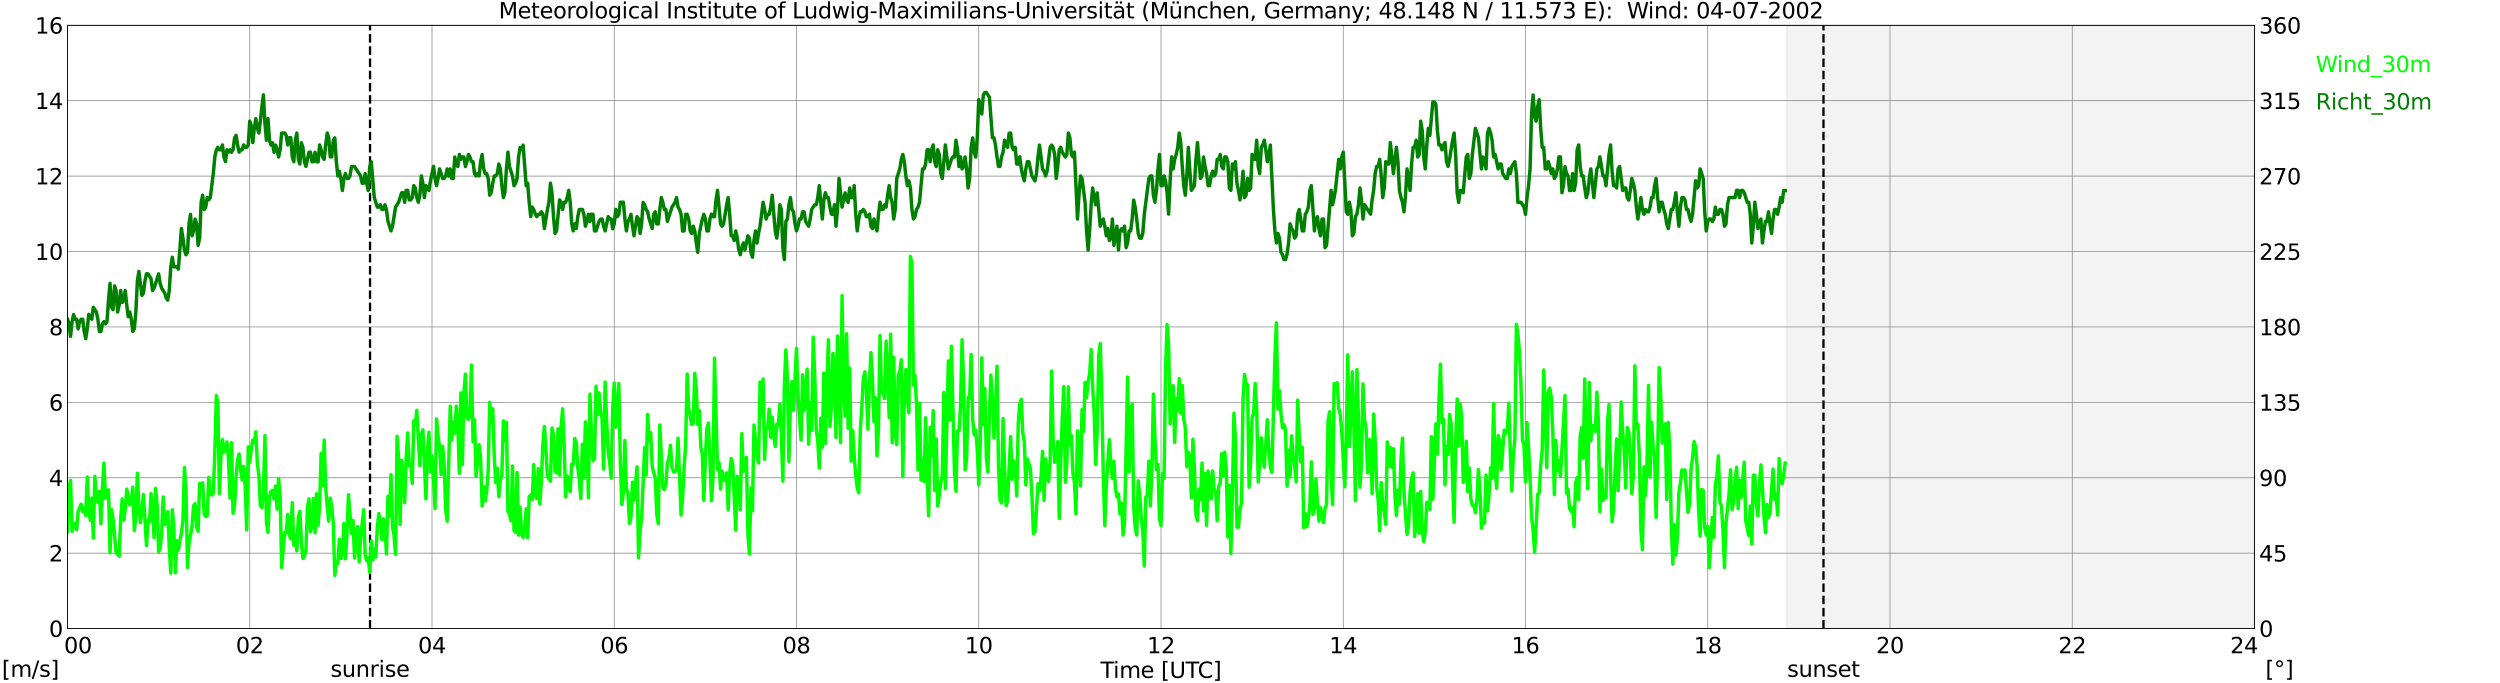 <?xml version="1.0" encoding="utf-8" standalone="no"?>
<!DOCTYPE svg PUBLIC "-//W3C//DTD SVG 1.1//EN"
  "http://www.w3.org/Graphics/SVG/1.1/DTD/svg11.dtd">
<svg xmlns:xlink="http://www.w3.org/1999/xlink" width="1085.4pt" height="296.64pt" viewBox="0 0 1085.4 296.64" xmlns="http://www.w3.org/2000/svg" version="1.1">
 <defs>
  <style type="text/css">*{stroke-linejoin: round; stroke-linecap: butt}</style>
 </defs>
 <g id="figure_1">
  <g id="patch_1">
   <path d="M 0 296.64 
L 1085.4 296.64 
L 1085.4 0 
L 0 0 
z
" style="fill: #ffffff"/>
  </g>
  <g id="axes_1">
   <g id="patch_2">
    <path d="M 29.306 272.909 
L 978.814 272.909 
L 978.814 10.976 
L 29.306 10.976 
z
" style="fill: #ffffff"/>
   </g>
   <g id="patch_3">
    <path d="M 775.725 272.909 
L 978.814 272.909 
L 978.814 10.976 
L 775.725 10.976 
z
" clip-path="url(#p282dab833c)" style="fill: #d3d3d3; opacity: 0.25; stroke: #d3d3d3; stroke-linejoin: miter"/>
   </g>
   <g id="matplotlib.axis_1">
    <g id="xtick_1">
     <g id="line2d_1">
      <path d="M 29.306 272.909 
L 29.306 10.976 
" clip-path="url(#p282dab833c)" style="fill: none; stroke: #808080; stroke-width: 0.3; stroke-linecap: square"/>
     </g>
     <g id="line2d_2"/>
     <g id="text_1">
      <!--    00 -->
      <g transform="translate(18.733 283.627) scale(0.095 -0.095)">
       <defs>
        <path id="DejaVuSans-20" transform="scale(0.016)"/>
        <path id="DejaVuSans-30" d="M 2034 4250 
Q 1547 4250 1301 3770 
Q 1056 3291 1056 2328 
Q 1056 1369 1301 889 
Q 1547 409 2034 409 
Q 2525 409 2770 889 
Q 3016 1369 3016 2328 
Q 3016 3291 2770 3770 
Q 2525 4250 2034 4250 
z
M 2034 4750 
Q 2819 4750 3233 4129 
Q 3647 3509 3647 2328 
Q 3647 1150 3233 529 
Q 2819 -91 2034 -91 
Q 1250 -91 836 529 
Q 422 1150 422 2328 
Q 422 3509 836 4129 
Q 1250 4750 2034 4750 
z
" transform="scale(0.016)"/>
       </defs>
       <use xlink:href="#DejaVuSans-20"/>
       <use xlink:href="#DejaVuSans-20" transform="translate(31.787 0)"/>
       <use xlink:href="#DejaVuSans-20" transform="translate(63.574 0)"/>
       <use xlink:href="#DejaVuSans-30" transform="translate(95.361 0)"/>
       <use xlink:href="#DejaVuSans-30" transform="translate(158.984 0)"/>
      </g>
     </g>
    </g>
    <g id="xtick_2">
     <g id="line2d_3">
      <path d="M 108.431 272.909 
L 108.431 10.976 
" clip-path="url(#p282dab833c)" style="fill: none; stroke: #808080; stroke-width: 0.3; stroke-linecap: square"/>
     </g>
     <g id="line2d_4"/>
     <g id="text_2">
      <!-- 02 -->
      <g transform="translate(102.387 283.627) scale(0.095 -0.095)">
       <defs>
        <path id="DejaVuSans-32" d="M 1228 531 
L 3431 531 
L 3431 0 
L 469 0 
L 469 531 
Q 828 903 1448 1529 
Q 2069 2156 2228 2338 
Q 2531 2678 2651 2914 
Q 2772 3150 2772 3378 
Q 2772 3750 2511 3984 
Q 2250 4219 1831 4219 
Q 1534 4219 1204 4116 
Q 875 4013 500 3803 
L 500 4441 
Q 881 4594 1212 4672 
Q 1544 4750 1819 4750 
Q 2544 4750 2975 4387 
Q 3406 4025 3406 3419 
Q 3406 3131 3298 2873 
Q 3191 2616 2906 2266 
Q 2828 2175 2409 1742 
Q 1991 1309 1228 531 
z
" transform="scale(0.016)"/>
       </defs>
       <use xlink:href="#DejaVuSans-30"/>
       <use xlink:href="#DejaVuSans-32" transform="translate(63.623 0)"/>
      </g>
     </g>
    </g>
    <g id="xtick_3">
     <g id="line2d_5">
      <path d="M 187.557 272.909 
L 187.557 10.976 
" clip-path="url(#p282dab833c)" style="fill: none; stroke: #808080; stroke-width: 0.3; stroke-linecap: square"/>
     </g>
     <g id="line2d_6"/>
     <g id="text_3">
      <!-- 04 -->
      <g transform="translate(181.513 283.627) scale(0.095 -0.095)">
       <defs>
        <path id="DejaVuSans-34" d="M 2419 4116 
L 825 1625 
L 2419 1625 
L 2419 4116 
z
M 2253 4666 
L 3047 4666 
L 3047 1625 
L 3713 1625 
L 3713 1100 
L 3047 1100 
L 3047 0 
L 2419 0 
L 2419 1100 
L 313 1100 
L 313 1709 
L 2253 4666 
z
" transform="scale(0.016)"/>
       </defs>
       <use xlink:href="#DejaVuSans-30"/>
       <use xlink:href="#DejaVuSans-34" transform="translate(63.623 0)"/>
      </g>
     </g>
    </g>
    <g id="xtick_4">
     <g id="line2d_7">
      <path d="M 266.683 272.909 
L 266.683 10.976 
" clip-path="url(#p282dab833c)" style="fill: none; stroke: #808080; stroke-width: 0.3; stroke-linecap: square"/>
     </g>
     <g id="line2d_8"/>
     <g id="text_4">
      <!-- 06 -->
      <g transform="translate(260.638 283.627) scale(0.095 -0.095)">
       <defs>
        <path id="DejaVuSans-36" d="M 2113 2584 
Q 1688 2584 1439 2293 
Q 1191 2003 1191 1497 
Q 1191 994 1439 701 
Q 1688 409 2113 409 
Q 2538 409 2786 701 
Q 3034 994 3034 1497 
Q 3034 2003 2786 2293 
Q 2538 2584 2113 2584 
z
M 3366 4563 
L 3366 3988 
Q 3128 4100 2886 4159 
Q 2644 4219 2406 4219 
Q 1781 4219 1451 3797 
Q 1122 3375 1075 2522 
Q 1259 2794 1537 2939 
Q 1816 3084 2150 3084 
Q 2853 3084 3261 2657 
Q 3669 2231 3669 1497 
Q 3669 778 3244 343 
Q 2819 -91 2113 -91 
Q 1303 -91 875 529 
Q 447 1150 447 2328 
Q 447 3434 972 4092 
Q 1497 4750 2381 4750 
Q 2619 4750 2861 4703 
Q 3103 4656 3366 4563 
z
" transform="scale(0.016)"/>
       </defs>
       <use xlink:href="#DejaVuSans-30"/>
       <use xlink:href="#DejaVuSans-36" transform="translate(63.623 0)"/>
      </g>
     </g>
    </g>
    <g id="xtick_5">
     <g id="line2d_9">
      <path d="M 345.808 272.909 
L 345.808 10.976 
" clip-path="url(#p282dab833c)" style="fill: none; stroke: #808080; stroke-width: 0.3; stroke-linecap: square"/>
     </g>
     <g id="line2d_10"/>
     <g id="text_5">
      <!-- 08 -->
      <g transform="translate(339.764 283.627) scale(0.095 -0.095)">
       <defs>
        <path id="DejaVuSans-38" d="M 2034 2216 
Q 1584 2216 1326 1975 
Q 1069 1734 1069 1313 
Q 1069 891 1326 650 
Q 1584 409 2034 409 
Q 2484 409 2743 651 
Q 3003 894 3003 1313 
Q 3003 1734 2745 1975 
Q 2488 2216 2034 2216 
z
M 1403 2484 
Q 997 2584 770 2862 
Q 544 3141 544 3541 
Q 544 4100 942 4425 
Q 1341 4750 2034 4750 
Q 2731 4750 3128 4425 
Q 3525 4100 3525 3541 
Q 3525 3141 3298 2862 
Q 3072 2584 2669 2484 
Q 3125 2378 3379 2068 
Q 3634 1759 3634 1313 
Q 3634 634 3220 271 
Q 2806 -91 2034 -91 
Q 1263 -91 848 271 
Q 434 634 434 1313 
Q 434 1759 690 2068 
Q 947 2378 1403 2484 
z
M 1172 3481 
Q 1172 3119 1398 2916 
Q 1625 2713 2034 2713 
Q 2441 2713 2670 2916 
Q 2900 3119 2900 3481 
Q 2900 3844 2670 4047 
Q 2441 4250 2034 4250 
Q 1625 4250 1398 4047 
Q 1172 3844 1172 3481 
z
" transform="scale(0.016)"/>
       </defs>
       <use xlink:href="#DejaVuSans-30"/>
       <use xlink:href="#DejaVuSans-38" transform="translate(63.623 0)"/>
      </g>
     </g>
    </g>
    <g id="xtick_6">
     <g id="line2d_11">
      <path d="M 424.934 272.909 
L 424.934 10.976 
" clip-path="url(#p282dab833c)" style="fill: none; stroke: #808080; stroke-width: 0.3; stroke-linecap: square"/>
     </g>
     <g id="line2d_12"/>
     <g id="text_6">
      <!-- 10 -->
      <g transform="translate(418.89 283.627) scale(0.095 -0.095)">
       <defs>
        <path id="DejaVuSans-31" d="M 794 531 
L 1825 531 
L 1825 4091 
L 703 3866 
L 703 4441 
L 1819 4666 
L 2450 4666 
L 2450 531 
L 3481 531 
L 3481 0 
L 794 0 
L 794 531 
z
" transform="scale(0.016)"/>
       </defs>
       <use xlink:href="#DejaVuSans-31"/>
       <use xlink:href="#DejaVuSans-30" transform="translate(63.623 0)"/>
      </g>
     </g>
    </g>
    <g id="xtick_7">
     <g id="line2d_13">
      <path d="M 504.06 272.909 
L 504.06 10.976 
" clip-path="url(#p282dab833c)" style="fill: none; stroke: #808080; stroke-width: 0.3; stroke-linecap: square"/>
     </g>
     <g id="line2d_14"/>
     <g id="text_7">
      <!-- 12 -->
      <g transform="translate(498.015 283.627) scale(0.095 -0.095)">
       <use xlink:href="#DejaVuSans-31"/>
       <use xlink:href="#DejaVuSans-32" transform="translate(63.623 0)"/>
      </g>
     </g>
    </g>
    <g id="xtick_8">
     <g id="line2d_15">
      <path d="M 583.185 272.909 
L 583.185 10.976 
" clip-path="url(#p282dab833c)" style="fill: none; stroke: #808080; stroke-width: 0.3; stroke-linecap: square"/>
     </g>
     <g id="line2d_16"/>
     <g id="text_8">
      <!-- 14 -->
      <g transform="translate(577.141 283.627) scale(0.095 -0.095)">
       <use xlink:href="#DejaVuSans-31"/>
       <use xlink:href="#DejaVuSans-34" transform="translate(63.623 0)"/>
      </g>
     </g>
    </g>
    <g id="xtick_9">
     <g id="line2d_17">
      <path d="M 662.311 272.909 
L 662.311 10.976 
" clip-path="url(#p282dab833c)" style="fill: none; stroke: #808080; stroke-width: 0.3; stroke-linecap: square"/>
     </g>
     <g id="line2d_18"/>
     <g id="text_9">
      <!-- 16 -->
      <g transform="translate(656.267 283.627) scale(0.095 -0.095)">
       <use xlink:href="#DejaVuSans-31"/>
       <use xlink:href="#DejaVuSans-36" transform="translate(63.623 0)"/>
      </g>
     </g>
    </g>
    <g id="xtick_10">
     <g id="line2d_19">
      <path d="M 741.437 272.909 
L 741.437 10.976 
" clip-path="url(#p282dab833c)" style="fill: none; stroke: #808080; stroke-width: 0.3; stroke-linecap: square"/>
     </g>
     <g id="line2d_20"/>
     <g id="text_10">
      <!-- 18 -->
      <g transform="translate(735.392 283.627) scale(0.095 -0.095)">
       <use xlink:href="#DejaVuSans-31"/>
       <use xlink:href="#DejaVuSans-38" transform="translate(63.623 0)"/>
      </g>
     </g>
    </g>
    <g id="xtick_11">
     <g id="line2d_21">
      <path d="M 820.562 272.909 
L 820.562 10.976 
" clip-path="url(#p282dab833c)" style="fill: none; stroke: #808080; stroke-width: 0.3; stroke-linecap: square"/>
     </g>
     <g id="line2d_22"/>
     <g id="text_11">
      <!-- 20 -->
      <g transform="translate(814.518 283.627) scale(0.095 -0.095)">
       <use xlink:href="#DejaVuSans-32"/>
       <use xlink:href="#DejaVuSans-30" transform="translate(63.623 0)"/>
      </g>
     </g>
    </g>
    <g id="xtick_12">
     <g id="line2d_23">
      <path d="M 899.688 272.909 
L 899.688 10.976 
" clip-path="url(#p282dab833c)" style="fill: none; stroke: #808080; stroke-width: 0.3; stroke-linecap: square"/>
     </g>
     <g id="line2d_24"/>
     <g id="text_12">
      <!-- 22 -->
      <g transform="translate(893.644 283.627) scale(0.095 -0.095)">
       <use xlink:href="#DejaVuSans-32"/>
       <use xlink:href="#DejaVuSans-32" transform="translate(63.623 0)"/>
      </g>
     </g>
    </g>
    <g id="xtick_13">
     <g id="line2d_25">
      <path d="M 978.814 272.909 
L 978.814 10.976 
" clip-path="url(#p282dab833c)" style="fill: none; stroke: #808080; stroke-width: 0.3; stroke-linecap: square"/>
     </g>
     <g id="line2d_26"/>
     <g id="text_13">
      <!-- 24    -->
      <g transform="translate(968.241 283.627) scale(0.095 -0.095)">
       <use xlink:href="#DejaVuSans-32"/>
       <use xlink:href="#DejaVuSans-34" transform="translate(63.623 0)"/>
       <use xlink:href="#DejaVuSans-20" transform="translate(127.246 0)"/>
       <use xlink:href="#DejaVuSans-20" transform="translate(159.033 0)"/>
       <use xlink:href="#DejaVuSans-20" transform="translate(190.82 0)"/>
      </g>
     </g>
    </g>
    <g id="text_14">
     <!-- Time [UTC] -->
     <g transform="translate(477.806 294.322) scale(0.095 -0.095)">
      <defs>
       <path id="DejaVuSans-54" d="M -19 4666 
L 3928 4666 
L 3928 4134 
L 2272 4134 
L 2272 0 
L 1638 0 
L 1638 4134 
L -19 4134 
L -19 4666 
z
" transform="scale(0.016)"/>
       <path id="DejaVuSans-69" d="M 603 3500 
L 1178 3500 
L 1178 0 
L 603 0 
L 603 3500 
z
M 603 4863 
L 1178 4863 
L 1178 4134 
L 603 4134 
L 603 4863 
z
" transform="scale(0.016)"/>
       <path id="DejaVuSans-6d" d="M 3328 2828 
Q 3544 3216 3844 3400 
Q 4144 3584 4550 3584 
Q 5097 3584 5394 3201 
Q 5691 2819 5691 2113 
L 5691 0 
L 5113 0 
L 5113 2094 
Q 5113 2597 4934 2840 
Q 4756 3084 4391 3084 
Q 3944 3084 3684 2787 
Q 3425 2491 3425 1978 
L 3425 0 
L 2847 0 
L 2847 2094 
Q 2847 2600 2669 2842 
Q 2491 3084 2119 3084 
Q 1678 3084 1418 2786 
Q 1159 2488 1159 1978 
L 1159 0 
L 581 0 
L 581 3500 
L 1159 3500 
L 1159 2956 
Q 1356 3278 1631 3431 
Q 1906 3584 2284 3584 
Q 2666 3584 2933 3390 
Q 3200 3197 3328 2828 
z
" transform="scale(0.016)"/>
       <path id="DejaVuSans-65" d="M 3597 1894 
L 3597 1613 
L 953 1613 
Q 991 1019 1311 708 
Q 1631 397 2203 397 
Q 2534 397 2845 478 
Q 3156 559 3463 722 
L 3463 178 
Q 3153 47 2828 -22 
Q 2503 -91 2169 -91 
Q 1331 -91 842 396 
Q 353 884 353 1716 
Q 353 2575 817 3079 
Q 1281 3584 2069 3584 
Q 2775 3584 3186 3129 
Q 3597 2675 3597 1894 
z
M 3022 2063 
Q 3016 2534 2758 2815 
Q 2500 3097 2075 3097 
Q 1594 3097 1305 2825 
Q 1016 2553 972 2059 
L 3022 2063 
z
" transform="scale(0.016)"/>
       <path id="DejaVuSans-5b" d="M 550 4863 
L 1875 4863 
L 1875 4416 
L 1125 4416 
L 1125 -397 
L 1875 -397 
L 1875 -844 
L 550 -844 
L 550 4863 
z
" transform="scale(0.016)"/>
       <path id="DejaVuSans-55" d="M 556 4666 
L 1191 4666 
L 1191 1831 
Q 1191 1081 1462 751 
Q 1734 422 2344 422 
Q 2950 422 3222 751 
Q 3494 1081 3494 1831 
L 3494 4666 
L 4128 4666 
L 4128 1753 
Q 4128 841 3676 375 
Q 3225 -91 2344 -91 
Q 1459 -91 1007 375 
Q 556 841 556 1753 
L 556 4666 
z
" transform="scale(0.016)"/>
       <path id="DejaVuSans-43" d="M 4122 4306 
L 4122 3641 
Q 3803 3938 3442 4084 
Q 3081 4231 2675 4231 
Q 1875 4231 1450 3742 
Q 1025 3253 1025 2328 
Q 1025 1406 1450 917 
Q 1875 428 2675 428 
Q 3081 428 3442 575 
Q 3803 722 4122 1019 
L 4122 359 
Q 3791 134 3420 21 
Q 3050 -91 2638 -91 
Q 1578 -91 968 557 
Q 359 1206 359 2328 
Q 359 3453 968 4101 
Q 1578 4750 2638 4750 
Q 3056 4750 3426 4639 
Q 3797 4528 4122 4306 
z
" transform="scale(0.016)"/>
       <path id="DejaVuSans-5d" d="M 1947 4863 
L 1947 -844 
L 622 -844 
L 622 -397 
L 1369 -397 
L 1369 4416 
L 622 4416 
L 622 4863 
L 1947 4863 
z
" transform="scale(0.016)"/>
      </defs>
      <use xlink:href="#DejaVuSans-54"/>
      <use xlink:href="#DejaVuSans-69" transform="translate(57.959 0)"/>
      <use xlink:href="#DejaVuSans-6d" transform="translate(85.742 0)"/>
      <use xlink:href="#DejaVuSans-65" transform="translate(183.154 0)"/>
      <use xlink:href="#DejaVuSans-20" transform="translate(244.678 0)"/>
      <use xlink:href="#DejaVuSans-5b" transform="translate(276.465 0)"/>
      <use xlink:href="#DejaVuSans-55" transform="translate(315.479 0)"/>
      <use xlink:href="#DejaVuSans-54" transform="translate(388.672 0)"/>
      <use xlink:href="#DejaVuSans-43" transform="translate(443.881 0)"/>
      <use xlink:href="#DejaVuSans-5d" transform="translate(513.705 0)"/>
     </g>
    </g>
   </g>
   <g id="matplotlib.axis_2">
    <g id="ytick_1">
     <g id="line2d_27">
      <path d="M 29.306 272.909 
L 978.814 272.909 
" clip-path="url(#p282dab833c)" style="fill: none; stroke: #808080; stroke-width: 0.3; stroke-linecap: square"/>
     </g>
     <g id="line2d_28"/>
     <g id="text_15">
      <!-- 0 -->
      <g transform="translate(21.261 276.518) scale(0.095 -0.095)">
       <use xlink:href="#DejaVuSans-30"/>
      </g>
     </g>
    </g>
    <g id="ytick_2">
     <g id="line2d_29">
      <path d="M 29.306 240.167 
L 978.814 240.167 
" clip-path="url(#p282dab833c)" style="fill: none; stroke: #808080; stroke-width: 0.3; stroke-linecap: square"/>
     </g>
     <g id="line2d_30"/>
     <g id="text_16">
      <!-- 2 -->
      <g transform="translate(21.261 243.776) scale(0.095 -0.095)">
       <use xlink:href="#DejaVuSans-32"/>
      </g>
     </g>
    </g>
    <g id="ytick_3">
     <g id="line2d_31">
      <path d="M 29.306 207.426 
L 978.814 207.426 
" clip-path="url(#p282dab833c)" style="fill: none; stroke: #808080; stroke-width: 0.3; stroke-linecap: square"/>
     </g>
     <g id="line2d_32"/>
     <g id="text_17">
      <!-- 4 -->
      <g transform="translate(21.261 211.035) scale(0.095 -0.095)">
       <use xlink:href="#DejaVuSans-34"/>
      </g>
     </g>
    </g>
    <g id="ytick_4">
     <g id="line2d_33">
      <path d="M 29.306 174.684 
L 978.814 174.684 
" clip-path="url(#p282dab833c)" style="fill: none; stroke: #808080; stroke-width: 0.3; stroke-linecap: square"/>
     </g>
     <g id="line2d_34"/>
     <g id="text_18">
      <!-- 6 -->
      <g transform="translate(21.261 178.293) scale(0.095 -0.095)">
       <use xlink:href="#DejaVuSans-36"/>
      </g>
     </g>
    </g>
    <g id="ytick_5">
     <g id="line2d_35">
      <path d="M 29.306 141.942 
L 978.814 141.942 
" clip-path="url(#p282dab833c)" style="fill: none; stroke: #808080; stroke-width: 0.3; stroke-linecap: square"/>
     </g>
     <g id="line2d_36"/>
     <g id="text_19">
      <!-- 8 -->
      <g transform="translate(21.261 145.551) scale(0.095 -0.095)">
       <use xlink:href="#DejaVuSans-38"/>
      </g>
     </g>
    </g>
    <g id="ytick_6">
     <g id="line2d_37">
      <path d="M 29.306 109.201 
L 978.814 109.201 
" clip-path="url(#p282dab833c)" style="fill: none; stroke: #808080; stroke-width: 0.3; stroke-linecap: square"/>
     </g>
     <g id="line2d_38"/>
     <g id="text_20">
      <!-- 10 -->
      <g transform="translate(15.217 112.81) scale(0.095 -0.095)">
       <use xlink:href="#DejaVuSans-31"/>
       <use xlink:href="#DejaVuSans-30" transform="translate(63.623 0)"/>
      </g>
     </g>
    </g>
    <g id="ytick_7">
     <g id="line2d_39">
      <path d="M 29.306 76.459 
L 978.814 76.459 
" clip-path="url(#p282dab833c)" style="fill: none; stroke: #808080; stroke-width: 0.3; stroke-linecap: square"/>
     </g>
     <g id="line2d_40"/>
     <g id="text_21">
      <!-- 12 -->
      <g transform="translate(15.217 80.068) scale(0.095 -0.095)">
       <use xlink:href="#DejaVuSans-31"/>
       <use xlink:href="#DejaVuSans-32" transform="translate(63.623 0)"/>
      </g>
     </g>
    </g>
    <g id="ytick_8">
     <g id="line2d_41">
      <path d="M 29.306 43.717 
L 978.814 43.717 
" clip-path="url(#p282dab833c)" style="fill: none; stroke: #808080; stroke-width: 0.3; stroke-linecap: square"/>
     </g>
     <g id="line2d_42"/>
     <g id="text_22">
      <!-- 14 -->
      <g transform="translate(15.217 47.327) scale(0.095 -0.095)">
       <use xlink:href="#DejaVuSans-31"/>
       <use xlink:href="#DejaVuSans-34" transform="translate(63.623 0)"/>
      </g>
     </g>
    </g>
    <g id="ytick_9">
     <g id="line2d_43">
      <path d="M 29.306 10.976 
L 978.814 10.976 
" clip-path="url(#p282dab833c)" style="fill: none; stroke: #808080; stroke-width: 0.3; stroke-linecap: square"/>
     </g>
     <g id="line2d_44"/>
     <g id="text_23">
      <!-- 16 -->
      <g transform="translate(15.217 14.585) scale(0.095 -0.095)">
       <use xlink:href="#DejaVuSans-31"/>
       <use xlink:href="#DejaVuSans-36" transform="translate(63.623 0)"/>
      </g>
     </g>
    </g>
   </g>
   <g id="line2d_45">
    <path d="M 160.654 272.909 
L 160.654 10.976 
" clip-path="url(#p282dab833c)" style="fill: none; stroke-dasharray: 3.7,1.6; stroke-dashoffset: 0; stroke: #000000"/>
   </g>
   <g id="line2d_46">
    <path d="M 791.682 272.909 
L 791.682 10.976 
" clip-path="url(#p282dab833c)" style="fill: none; stroke-dasharray: 3.7,1.6; stroke-dashoffset: 0; stroke: #000000"/>
   </g>
   <g id="line2d_47">
    <path d="M 29.306 231 
L 29.965 212.173 
L 30.625 208.571 
L 31.284 230.672 
L 31.943 227.562 
L 32.603 227.234 
L 33.262 230.017 
L 33.921 221.996 
L 35.24 218.885 
L 35.9 222.159 
L 36.559 220.522 
L 37.218 223.796 
L 37.878 207.098 
L 38.537 221.177 
L 39.197 225.925 
L 39.856 216.266 
L 40.515 233.619 
L 41.175 206.771 
L 41.834 215.775 
L 42.493 218.067 
L 43.153 213.319 
L 43.812 227.398 
L 44.472 211.518 
L 45.131 201.041 
L 45.79 216.429 
L 46.45 213.155 
L 47.109 212.664 
L 47.768 240.003 
L 48.428 221.177 
L 49.087 225.27 
L 50.406 240.167 
L 51.065 240.658 
L 51.725 241.477 
L 52.384 225.433 
L 53.043 216.593 
L 53.703 225.761 
L 54.362 221.177 
L 55.022 212.337 
L 55.681 215.284 
L 56.34 219.213 
L 57 218.23 
L 57.659 211.518 
L 58.319 230.345 
L 58.978 224.287 
L 59.637 205.461 
L 60.297 219.376 
L 60.956 226.907 
L 61.615 221.668 
L 62.275 214.629 
L 63.594 236.893 
L 64.253 225.761 
L 64.912 226.743 
L 65.572 214.301 
L 66.231 221.504 
L 66.89 233.455 
L 67.55 212.009 
L 68.209 219.049 
L 68.869 239.676 
L 69.528 238.203 
L 70.187 231.491 
L 70.847 215.775 
L 71.506 227.725 
L 72.166 226.088 
L 72.825 222.159 
L 73.484 237.548 
L 74.144 248.844 
L 74.803 221.341 
L 75.462 228.708 
L 76.122 248.68 
L 76.781 234.765 
L 77.441 238.857 
L 78.1 234.601 
L 78.759 231.491 
L 79.419 226.088 
L 80.078 203.005 
L 80.737 212.337 
L 81.397 246.388 
L 82.056 235.911 
L 83.375 228.544 
L 84.034 219.54 
L 84.694 218.721 
L 85.353 228.871 
L 86.013 230.672 
L 86.672 209.881 
L 87.331 210.372 
L 87.991 209.554 
L 88.65 223.142 
L 89.309 224.287 
L 89.969 223.96 
L 90.628 207.262 
L 91.288 213.646 
L 91.947 214.956 
L 92.606 214.138 
L 93.266 196.457 
L 93.925 171.737 
L 94.584 174.684 
L 95.244 214.301 
L 95.903 198.422 
L 96.563 190.891 
L 97.222 196.293 
L 97.881 195.475 
L 98.541 191.873 
L 99.2 199.404 
L 99.86 216.266 
L 100.519 192.201 
L 101.178 222.814 
L 101.838 219.376 
L 102.497 206.771 
L 103.156 199.568 
L 103.816 197.112 
L 104.475 204.151 
L 105.135 208.408 
L 105.794 202.514 
L 106.453 211.355 
L 107.113 230.017 
L 107.772 194.001 
L 108.431 200.55 
L 109.091 194.984 
L 109.75 191.055 
L 110.41 192.201 
L 111.069 187.453 
L 111.728 201.205 
L 112.388 206.116 
L 113.047 219.704 
L 113.707 220.358 
L 114.366 214.301 
L 115.025 189.09 
L 115.685 226.907 
L 116.344 231.163 
L 117.003 215.447 
L 117.663 213.319 
L 118.322 212.992 
L 118.982 216.593 
L 119.641 211.027 
L 120.3 221.013 
L 120.96 207.753 
L 121.619 215.447 
L 122.278 246.388 
L 123.597 231.163 
L 124.257 231.327 
L 124.916 223.305 
L 125.575 232.309 
L 126.235 233.946 
L 126.894 218.23 
L 127.553 236.729 
L 128.213 231.982 
L 128.872 239.185 
L 129.532 224.451 
L 130.191 221.996 
L 130.85 235.42 
L 131.51 242.459 
L 132.169 241.477 
L 132.829 238.694 
L 133.488 220.358 
L 134.147 216.593 
L 134.807 230.836 
L 135.466 227.889 
L 136.125 216.429 
L 136.785 231.327 
L 137.444 214.301 
L 138.104 228.053 
L 138.763 219.376 
L 139.422 196.784 
L 140.082 210.863 
L 140.741 191.055 
L 141.4 211.518 
L 142.06 220.031 
L 142.719 226.252 
L 143.379 216.266 
L 144.038 220.195 
L 144.697 227.234 
L 145.357 249.826 
L 146.016 244.096 
L 146.676 244.587 
L 147.335 234.11 
L 147.994 242.459 
L 148.654 239.349 
L 149.313 227.234 
L 149.972 242.623 
L 150.632 232.145 
L 151.291 214.792 
L 152.61 231.491 
L 153.269 225.925 
L 153.929 242.295 
L 154.588 233.946 
L 155.247 228.708 
L 155.907 243.932 
L 156.566 233.783 
L 157.885 221.341 
L 158.544 240.986 
L 159.204 243.441 
L 159.863 242.132 
L 160.523 248.516 
L 161.182 234.928 
L 161.841 243.114 
L 162.501 238.203 
L 163.16 241.804 
L 163.819 228.871 
L 164.479 222.978 
L 165.138 226.743 
L 165.798 234.274 
L 166.457 225.27 
L 167.116 228.216 
L 167.776 240.495 
L 168.435 215.447 
L 169.094 224.124 
L 169.754 206.116 
L 170.413 228.708 
L 171.073 232.473 
L 171.732 240.658 
L 172.391 189.418 
L 173.051 198.749 
L 173.71 227.725 
L 174.37 199.895 
L 175.029 205.788 
L 175.688 218.23 
L 176.348 198.422 
L 177.007 187.944 
L 177.666 202.187 
L 178.326 201.368 
L 178.985 209.881 
L 179.645 182.706 
L 180.304 184.179 
L 180.963 178.122 
L 182.282 202.187 
L 182.941 188.763 
L 183.601 186.635 
L 184.92 216.593 
L 185.579 195.639 
L 186.238 187.617 
L 186.898 204.97 
L 187.557 197.93 
L 188.217 207.753 
L 188.876 220.85 
L 189.535 181.887 
L 190.195 189.418 
L 190.854 193.838 
L 191.513 205.952 
L 192.173 193.838 
L 192.832 201.368 
L 193.492 221.504 
L 194.151 226.252 
L 195.47 176.321 
L 196.129 190.891 
L 196.788 183.197 
L 197.448 188.108 
L 198.107 176.321 
L 198.767 184.67 
L 199.426 205.461 
L 200.085 170.591 
L 200.745 201.696 
L 201.404 170.591 
L 202.063 162.406 
L 202.723 181.232 
L 203.382 182.051 
L 204.042 179.595 
L 204.701 158.477 
L 205.36 191.71 
L 206.02 182.214 
L 206.679 206.771 
L 207.339 200.713 
L 207.998 193.019 
L 208.657 198.749 
L 209.317 219.704 
L 209.976 211.191 
L 210.635 217.575 
L 211.295 213.483 
L 211.954 203.824 
L 212.614 174.684 
L 213.273 183.524 
L 213.932 177.467 
L 214.592 198.422 
L 215.251 209.554 
L 215.91 203.333 
L 216.57 215.611 
L 217.229 208.244 
L 217.889 206.28 
L 218.548 182.706 
L 219.207 191.546 
L 219.867 183.36 
L 220.526 222.159 
L 221.186 222.978 
L 221.845 226.088 
L 222.504 202.351 
L 223.164 230.181 
L 223.823 231.163 
L 224.482 205.134 
L 225.142 232.309 
L 225.801 220.195 
L 226.461 231.818 
L 227.12 233.291 
L 227.779 229.199 
L 228.439 220.85 
L 229.098 233.455 
L 229.757 215.611 
L 230.417 214.956 
L 231.076 216.757 
L 231.736 201.696 
L 232.395 215.447 
L 233.054 216.429 
L 233.714 203.497 
L 234.373 218.885 
L 235.033 208.735 
L 235.692 192.692 
L 236.351 185.161 
L 237.011 194.984 
L 237.67 206.771 
L 238.989 208.899 
L 239.648 185.816 
L 240.308 188.926 
L 240.967 204.642 
L 241.626 205.297 
L 242.286 186.143 
L 242.945 206.28 
L 243.604 185.325 
L 244.264 177.467 
L 244.923 192.855 
L 245.583 215.775 
L 246.242 206.607 
L 246.901 211.355 
L 247.561 213.483 
L 248.22 201.532 
L 248.88 201.859 
L 249.539 190.4 
L 250.198 192.201 
L 250.858 203.169 
L 251.517 208.408 
L 252.176 216.429 
L 252.836 192.855 
L 253.495 207.426 
L 254.155 183.197 
L 254.814 191.546 
L 255.473 216.102 
L 256.133 171.082 
L 256.792 188.763 
L 257.451 200.059 
L 258.111 199.24 
L 258.77 167.644 
L 259.43 180.086 
L 260.089 170.591 
L 260.748 178.285 
L 261.408 181.887 
L 262.067 203.66 
L 262.726 165.844 
L 263.386 183.033 
L 264.045 195.802 
L 264.705 201.041 
L 265.364 207.589 
L 266.023 177.303 
L 266.683 166.335 
L 267.342 185.489 
L 268.002 177.794 
L 268.661 166.498 
L 269.32 200.386 
L 269.98 219.049 
L 270.639 213.974 
L 271.298 191.218 
L 271.958 212.009 
L 272.617 213.974 
L 273.277 227.234 
L 273.936 224.779 
L 274.595 209.39 
L 275.255 217.248 
L 276.573 202.678 
L 277.233 242.132 
L 277.892 230.672 
L 278.552 225.106 
L 279.87 194.329 
L 280.53 206.28 
L 281.189 179.923 
L 281.849 191.382 
L 282.508 187.781 
L 283.167 202.514 
L 283.827 205.297 
L 284.486 207.262 
L 285.145 223.305 
L 285.805 227.398 
L 286.464 184.506 
L 287.783 211.846 
L 288.442 212.5 
L 289.102 210.536 
L 289.761 200.877 
L 290.42 199.076 
L 291.08 193.347 
L 291.739 202.842 
L 292.399 204.806 
L 293.058 204.806 
L 293.717 203.824 
L 294.377 190.236 
L 295.696 223.633 
L 296.355 216.102 
L 297.014 202.678 
L 297.674 193.347 
L 298.333 162.406 
L 298.992 177.467 
L 299.652 180.577 
L 300.311 184.343 
L 300.971 183.852 
L 301.63 162.078 
L 302.289 168.79 
L 302.949 184.343 
L 303.608 178.285 
L 304.267 194.165 
L 304.927 197.276 
L 305.586 217.248 
L 306.246 198.422 
L 306.905 185.98 
L 307.564 183.688 
L 308.224 199.076 
L 308.883 217.412 
L 309.543 207.589 
L 310.202 155.53 
L 311.521 203.824 
L 312.18 200.713 
L 312.839 212.337 
L 313.499 204.479 
L 314.158 208.408 
L 314.818 208.571 
L 315.477 205.297 
L 316.136 221.341 
L 316.796 205.788 
L 317.455 199.076 
L 318.114 201.532 
L 319.433 230.181 
L 320.093 206.771 
L 320.752 209.39 
L 321.411 221.341 
L 322.071 188.272 
L 322.73 204.642 
L 324.049 198.585 
L 324.708 231.491 
L 325.368 240.495 
L 326.027 211.846 
L 326.686 221.832 
L 327.346 184.506 
L 328.665 197.767 
L 329.324 201.041 
L 329.983 165.844 
L 330.643 180.577 
L 331.302 164.534 
L 331.961 199.404 
L 332.621 186.143 
L 333.28 185.816 
L 333.94 177.631 
L 334.599 189.909 
L 335.258 181.069 
L 335.918 188.926 
L 336.577 193.838 
L 337.236 184.179 
L 337.896 184.834 
L 338.555 175.502 
L 339.215 187.781 
L 339.874 208.899 
L 340.533 167.481 
L 341.193 151.928 
L 341.852 164.043 
L 342.512 200.386 
L 343.171 175.339 
L 343.83 165.68 
L 344.49 178.122 
L 345.808 151.274 
L 346.468 171.737 
L 347.127 182.378 
L 347.787 191.055 
L 348.446 162.733 
L 349.105 178.285 
L 350.424 160.278 
L 351.083 192.855 
L 351.743 174.848 
L 352.402 186.798 
L 353.062 146.362 
L 353.721 163.061 
L 354.38 186.471 
L 355.04 191.546 
L 355.699 203.169 
L 356.359 181.56 
L 357.018 194.165 
L 357.677 161.915 
L 358.337 192.528 
L 358.996 166.007 
L 359.655 147.508 
L 360.315 185.161 
L 360.974 176.321 
L 361.634 153.402 
L 362.293 159.459 
L 362.952 189.909 
L 363.612 145.871 
L 364.93 192.201 
L 365.59 128.354 
L 366.249 166.662 
L 366.909 180.577 
L 367.568 144.889 
L 368.227 185.98 
L 368.887 159.786 
L 369.546 200.222 
L 370.206 186.962 
L 370.865 198.094 
L 371.524 206.28 
L 372.184 211.846 
L 372.843 213.974 
L 373.502 187.126 
L 374.162 176.812 
L 374.821 164.207 
L 375.481 161.424 
L 376.14 169.118 
L 376.799 186.307 
L 377.459 167.153 
L 378.118 153.074 
L 378.777 163.715 
L 379.437 183.033 
L 380.096 172.719 
L 380.756 197.93 
L 381.415 185.489 
L 382.074 145.708 
L 382.734 170.264 
L 383.393 170.591 
L 384.053 173.047 
L 384.712 148.163 
L 385.371 161.424 
L 386.031 181.232 
L 386.69 145.053 
L 387.349 192.201 
L 388.009 155.203 
L 388.668 187.617 
L 389.328 193.019 
L 389.987 162.733 
L 390.646 161.424 
L 391.306 156.185 
L 391.965 206.934 
L 392.624 170.264 
L 393.284 160.441 
L 393.943 173.211 
L 394.603 179.268 
L 395.262 111.329 
L 395.921 114.276 
L 396.581 167.153 
L 397.24 163.061 
L 397.899 175.175 
L 398.559 203.988 
L 399.218 175.011 
L 399.878 208.408 
L 400.537 199.404 
L 401.196 209.063 
L 401.856 181.396 
L 402.515 206.934 
L 403.175 223.96 
L 403.834 185.489 
L 404.493 198.094 
L 405.153 178.285 
L 405.812 212.992 
L 406.471 190.564 
L 407.131 219.704 
L 407.79 215.284 
L 408.45 209.226 
L 409.109 206.607 
L 409.768 170.427 
L 410.428 212.173 
L 411.746 156.676 
L 412.406 182.378 
L 413.065 150.291 
L 414.384 204.97 
L 415.043 213.319 
L 415.703 187.126 
L 416.362 187.126 
L 417.022 176.321 
L 417.681 147.508 
L 418.34 165.68 
L 419 203.988 
L 419.659 199.731 
L 420.318 172.556 
L 420.978 172.719 
L 421.637 153.893 
L 422.297 182.214 
L 422.956 188.763 
L 423.615 186.635 
L 424.275 194.984 
L 424.934 210.536 
L 425.593 192.201 
L 426.253 155.366 
L 426.912 184.343 
L 427.572 168.627 
L 428.231 198.422 
L 428.89 204.97 
L 429.55 180.414 
L 430.209 162.897 
L 430.869 173.374 
L 431.528 190.072 
L 432.187 177.303 
L 432.847 158.968 
L 433.506 202.187 
L 434.165 217.084 
L 434.825 218.394 
L 435.484 181.723 
L 436.144 203.169 
L 436.803 219.54 
L 437.462 217.412 
L 438.781 189.581 
L 439.44 208.08 
L 440.1 200.059 
L 440.759 202.351 
L 441.419 215.284 
L 442.078 183.852 
L 442.737 175.502 
L 443.397 173.374 
L 444.056 187.944 
L 444.716 191.873 
L 445.375 210.536 
L 446.034 199.24 
L 447.353 203.333 
L 448.012 215.12 
L 448.672 231.654 
L 449.331 230.836 
L 449.991 221.504 
L 450.65 210.045 
L 451.309 213.155 
L 451.969 207.426 
L 452.628 195.966 
L 453.287 217.248 
L 453.947 199.24 
L 455.266 209.063 
L 455.925 199.895 
L 456.584 161.096 
L 457.244 191.382 
L 457.903 200.713 
L 458.563 199.895 
L 459.222 191.71 
L 459.881 225.106 
L 460.541 199.568 
L 461.2 181.56 
L 461.859 167.808 
L 462.519 209.39 
L 463.178 201.205 
L 463.838 167.972 
L 464.497 193.019 
L 465.156 189.09 
L 465.816 205.297 
L 466.475 209.226 
L 467.134 223.142 
L 467.794 187.126 
L 468.453 197.603 
L 469.113 211.027 
L 469.772 177.794 
L 470.431 187.289 
L 471.091 166.007 
L 471.75 172.556 
L 472.409 165.68 
L 473.069 162.406 
L 473.728 151.765 
L 474.388 167.972 
L 475.047 179.431 
L 475.706 201.696 
L 476.366 187.126 
L 477.025 154.384 
L 477.685 149.145 
L 478.344 171.573 
L 479.003 206.771 
L 479.663 228.216 
L 480.322 210.536 
L 481.641 190.891 
L 482.3 202.023 
L 482.96 207.753 
L 483.619 200.222 
L 484.278 212.173 
L 484.938 215.775 
L 485.597 214.465 
L 486.256 223.142 
L 486.916 218.394 
L 487.575 232.309 
L 488.235 226.907 
L 489.553 163.715 
L 490.213 204.806 
L 490.872 178.613 
L 491.532 175.339 
L 492.191 220.195 
L 492.85 229.035 
L 493.51 232.309 
L 494.169 208.735 
L 494.828 214.956 
L 495.488 225.106 
L 496.147 230.345 
L 496.807 245.733 
L 497.466 215.775 
L 498.125 215.12 
L 498.785 200.222 
L 499.444 219.704 
L 500.103 203.497 
L 500.763 171.082 
L 501.422 189.745 
L 502.082 203.988 
L 502.741 201.532 
L 503.4 225.106 
L 504.06 228.216 
L 504.719 205.625 
L 505.379 207.753 
L 506.038 160.769 
L 506.697 140.96 
L 507.357 149.145 
L 508.016 184.015 
L 508.675 171.573 
L 509.335 167.481 
L 509.994 192.037 
L 510.654 172.883 
L 511.313 178.449 
L 511.972 164.37 
L 512.632 179.431 
L 513.291 167.317 
L 513.95 181.887 
L 514.61 185.652 
L 515.269 202.678 
L 515.929 196.293 
L 516.588 198.585 
L 517.247 216.102 
L 517.907 190.727 
L 518.566 203.169 
L 519.226 223.305 
L 519.885 226.088 
L 520.544 212.337 
L 521.204 216.921 
L 521.863 201.041 
L 522.522 221.832 
L 523.182 205.461 
L 523.841 228.053 
L 524.501 204.479 
L 525.16 208.08 
L 525.819 216.593 
L 526.479 204.479 
L 527.138 212.828 
L 527.797 213.483 
L 528.457 226.088 
L 529.116 211.191 
L 529.776 209.554 
L 530.435 196.948 
L 531.094 206.607 
L 531.754 196.293 
L 532.413 204.151 
L 533.073 233.128 
L 533.732 210.7 
L 534.391 240.331 
L 535.051 215.447 
L 535.71 179.431 
L 536.369 190.564 
L 537.029 228.871 
L 537.688 228.871 
L 538.348 221.013 
L 539.007 218.558 
L 539.666 173.374 
L 540.326 162.569 
L 540.985 166.99 
L 541.644 166.99 
L 542.304 211.518 
L 542.963 201.041 
L 543.623 181.56 
L 544.282 179.268 
L 544.941 166.498 
L 545.601 177.467 
L 546.26 209.226 
L 546.919 200.713 
L 547.579 190.072 
L 548.238 197.767 
L 548.898 202.842 
L 550.216 182.214 
L 550.876 195.147 
L 551.535 202.678 
L 552.195 205.134 
L 553.513 154.384 
L 554.173 140.141 
L 554.832 177.631 
L 555.491 169.609 
L 556.151 179.595 
L 556.81 185.816 
L 557.47 184.343 
L 558.129 186.798 
L 558.788 211.027 
L 559.448 195.475 
L 560.107 206.934 
L 560.766 189.254 
L 561.426 198.094 
L 562.085 202.187 
L 562.745 209.226 
L 563.404 173.702 
L 564.063 188.599 
L 564.723 200.55 
L 565.382 194.165 
L 566.042 229.035 
L 566.701 222.978 
L 567.36 228.708 
L 568.02 225.433 
L 568.679 218.885 
L 569.338 200.55 
L 569.998 223.305 
L 570.657 220.358 
L 571.317 208.08 
L 571.976 218.067 
L 572.635 226.252 
L 573.295 220.358 
L 574.613 226.907 
L 575.273 220.85 
L 575.932 219.049 
L 576.592 182.706 
L 577.251 178.777 
L 577.91 206.607 
L 578.57 219.049 
L 579.229 166.498 
L 579.889 167.972 
L 580.548 166.171 
L 581.207 177.303 
L 581.867 179.759 
L 582.526 187.289 
L 583.845 211.355 
L 584.504 188.926 
L 585.164 154.057 
L 585.823 193.838 
L 586.482 180.741 
L 587.142 161.424 
L 587.801 185.489 
L 588.46 217.412 
L 589.12 160.441 
L 589.779 181.723 
L 590.439 211.518 
L 591.098 201.205 
L 591.757 166.662 
L 592.417 182.378 
L 593.076 185.489 
L 593.736 205.297 
L 594.395 190.891 
L 595.054 191.055 
L 595.714 214.301 
L 596.373 179.759 
L 597.032 190.072 
L 597.692 211.191 
L 598.351 217.084 
L 599.011 230.508 
L 599.67 209.554 
L 600.329 219.213 
L 600.989 222.159 
L 601.648 227.725 
L 602.307 191.873 
L 602.967 202.514 
L 603.626 194.329 
L 604.286 202.842 
L 604.945 194.82 
L 605.604 214.956 
L 606.264 223.796 
L 606.923 212.828 
L 607.582 218.885 
L 608.242 199.404 
L 608.901 190.236 
L 609.561 213.974 
L 610.879 231.982 
L 611.539 228.544 
L 612.198 213.483 
L 612.858 207.753 
L 613.517 205.297 
L 614.176 232.964 
L 614.836 226.907 
L 615.495 214.301 
L 616.154 231.491 
L 616.814 213.319 
L 617.473 230.672 
L 618.133 235.092 
L 618.792 231.163 
L 619.451 218.067 
L 620.111 219.213 
L 620.77 221.177 
L 621.429 189.581 
L 622.089 216.757 
L 623.408 184.015 
L 624.067 197.112 
L 624.726 174.193 
L 625.386 158.149 
L 626.045 183.688 
L 626.705 182.051 
L 627.364 210.536 
L 628.023 193.838 
L 628.683 197.276 
L 629.342 179.923 
L 630.001 183.688 
L 630.661 209.063 
L 631.32 226.743 
L 631.98 192.692 
L 632.639 173.211 
L 633.298 193.674 
L 633.958 175.339 
L 634.617 181.232 
L 635.276 209.39 
L 635.936 207.098 
L 636.595 191.546 
L 637.255 213.483 
L 637.914 203.169 
L 638.573 216.593 
L 639.233 219.376 
L 639.892 219.376 
L 640.552 222.65 
L 641.211 217.248 
L 641.87 203.824 
L 642.53 212.664 
L 643.189 229.362 
L 643.848 226.579 
L 644.508 227.071 
L 645.167 206.28 
L 645.827 221.832 
L 646.486 214.792 
L 647.145 203.005 
L 647.805 207.589 
L 648.464 175.175 
L 649.123 204.315 
L 649.783 212.009 
L 650.442 189.09 
L 651.102 191.382 
L 651.761 203.824 
L 653.08 186.798 
L 653.739 188.272 
L 654.399 187.289 
L 655.058 175.011 
L 655.717 196.784 
L 656.377 213.155 
L 657.036 197.439 
L 657.695 190.891 
L 658.355 140.796 
L 659.014 144.725 
L 659.674 153.074 
L 660.333 166.662 
L 660.992 191.055 
L 661.652 193.347 
L 662.311 209.226 
L 662.97 183.524 
L 663.63 194.329 
L 664.289 207.589 
L 664.949 224.451 
L 665.608 230.017 
L 666.267 239.676 
L 666.927 228.871 
L 667.586 214.629 
L 668.246 214.138 
L 668.905 202.187 
L 669.564 195.475 
L 670.224 160.605 
L 670.883 179.104 
L 671.542 203.005 
L 672.202 170.1 
L 672.861 168.463 
L 673.521 172.556 
L 674.18 187.944 
L 674.839 214.792 
L 675.499 191.218 
L 676.158 204.479 
L 676.817 199.895 
L 677.477 206.771 
L 679.455 171.737 
L 680.114 214.138 
L 680.774 212.337 
L 681.433 220.686 
L 682.092 221.996 
L 682.752 220.522 
L 683.411 228.708 
L 684.071 209.717 
L 684.73 207.426 
L 685.389 216.921 
L 686.049 189.418 
L 686.708 185.652 
L 687.368 198.913 
L 688.027 164.534 
L 688.686 195.966 
L 689.346 212.173 
L 690.005 166.007 
L 690.664 191.382 
L 691.324 184.67 
L 691.983 184.834 
L 692.643 187.289 
L 693.302 170.264 
L 693.961 183.033 
L 694.621 222.159 
L 695.28 203.66 
L 695.939 217.248 
L 696.599 214.792 
L 697.258 216.102 
L 697.918 183.197 
L 698.577 175.666 
L 699.236 205.788 
L 699.896 226.416 
L 700.555 220.85 
L 701.215 203.988 
L 701.874 190.564 
L 702.533 212.992 
L 703.193 196.293 
L 703.852 174.52 
L 704.511 187.617 
L 705.171 195.147 
L 705.83 211.846 
L 706.49 185.652 
L 707.149 187.453 
L 707.808 197.603 
L 708.468 214.301 
L 709.127 206.607 
L 709.786 158.804 
L 710.446 185.816 
L 711.105 184.179 
L 711.765 198.749 
L 712.424 230.345 
L 713.083 238.694 
L 713.743 202.678 
L 714.402 215.12 
L 715.062 201.368 
L 715.721 167.317 
L 716.38 207.098 
L 717.04 183.36 
L 717.699 193.51 
L 718.358 198.258 
L 719.018 224.615 
L 719.677 199.24 
L 720.337 159.623 
L 720.996 171.082 
L 721.655 192.364 
L 722.315 186.471 
L 722.974 184.015 
L 723.633 216.921 
L 724.293 183.36 
L 724.952 195.147 
L 725.612 228.053 
L 726.271 244.915 
L 726.93 227.725 
L 727.59 240.986 
L 728.249 233.455 
L 728.909 213.646 
L 729.568 209.881 
L 730.227 203.988 
L 730.887 204.97 
L 731.546 203.988 
L 732.865 222.487 
L 733.524 218.885 
L 734.184 203.988 
L 734.843 198.749 
L 735.502 191.71 
L 736.162 194.165 
L 736.821 202.351 
L 737.48 221.996 
L 738.14 232.8 
L 738.799 212.5 
L 739.459 212.828 
L 740.118 229.035 
L 740.777 232.309 
L 741.437 228.544 
L 742.096 246.388 
L 743.415 224.615 
L 744.074 233.291 
L 744.734 210.209 
L 745.393 207.098 
L 746.052 197.93 
L 746.712 217.903 
L 747.371 219.704 
L 748.031 230.017 
L 748.69 246.388 
L 749.349 227.234 
L 750.668 214.465 
L 751.327 203.988 
L 751.987 221.177 
L 752.646 218.067 
L 753.306 208.408 
L 753.965 202.842 
L 754.624 220.85 
L 755.284 208.571 
L 755.943 215.938 
L 757.262 200.713 
L 757.921 226.088 
L 759.24 232.473 
L 759.899 219.704 
L 760.559 236.238 
L 761.218 206.28 
L 761.878 206.28 
L 762.537 218.558 
L 763.196 223.96 
L 763.856 210.863 
L 764.515 201.859 
L 765.174 211.682 
L 765.834 223.96 
L 766.493 231.327 
L 767.153 219.049 
L 767.812 224.615 
L 768.471 222.487 
L 769.79 203.66 
L 770.449 216.757 
L 771.109 214.465 
L 771.768 223.633 
L 772.428 199.076 
L 773.087 209.063 
L 773.746 210.045 
L 774.406 206.28 
L 775.065 201.041 
L 775.065 201.041 
" clip-path="url(#p282dab833c)" style="fill: none; stroke: #00ff00; stroke-width: 1.5; stroke-linecap: square"/>
   </g>
   <g id="patch_4">
    <path d="M 29.306 272.909 
L 29.306 10.976 
" style="fill: none; stroke: #000000; stroke-width: 0.3; stroke-linejoin: miter; stroke-linecap: square"/>
   </g>
   <g id="patch_5">
    <path d="M 978.814 272.909 
L 978.814 10.976 
" style="fill: none; stroke: #000000; stroke-width: 0.3; stroke-linejoin: miter; stroke-linecap: square"/>
   </g>
   <g id="patch_6">
    <path d="M 29.306 272.909 
L 978.814 272.909 
" style="fill: none; stroke: #000000; stroke-width: 0.3; stroke-linejoin: miter; stroke-linecap: square"/>
   </g>
   <g id="patch_7">
    <path d="M 29.306 10.976 
L 978.814 10.976 
" style="fill: none; stroke: #000000; stroke-width: 0.3; stroke-linejoin: miter; stroke-linecap: square"/>
   </g>
   <g id="text_24">
    <!-- sunrise -->
    <g transform="translate(143.49 293.863) scale(0.095 -0.095)">
     <defs>
      <path id="DejaVuSans-73" d="M 2834 3397 
L 2834 2853 
Q 2591 2978 2328 3040 
Q 2066 3103 1784 3103 
Q 1356 3103 1142 2972 
Q 928 2841 928 2578 
Q 928 2378 1081 2264 
Q 1234 2150 1697 2047 
L 1894 2003 
Q 2506 1872 2764 1633 
Q 3022 1394 3022 966 
Q 3022 478 2636 193 
Q 2250 -91 1575 -91 
Q 1294 -91 989 -36 
Q 684 19 347 128 
L 347 722 
Q 666 556 975 473 
Q 1284 391 1588 391 
Q 1994 391 2212 530 
Q 2431 669 2431 922 
Q 2431 1156 2273 1281 
Q 2116 1406 1581 1522 
L 1381 1569 
Q 847 1681 609 1914 
Q 372 2147 372 2553 
Q 372 3047 722 3315 
Q 1072 3584 1716 3584 
Q 2034 3584 2315 3537 
Q 2597 3491 2834 3397 
z
" transform="scale(0.016)"/>
      <path id="DejaVuSans-75" d="M 544 1381 
L 544 3500 
L 1119 3500 
L 1119 1403 
Q 1119 906 1312 657 
Q 1506 409 1894 409 
Q 2359 409 2629 706 
Q 2900 1003 2900 1516 
L 2900 3500 
L 3475 3500 
L 3475 0 
L 2900 0 
L 2900 538 
Q 2691 219 2414 64 
Q 2138 -91 1772 -91 
Q 1169 -91 856 284 
Q 544 659 544 1381 
z
M 1991 3584 
L 1991 3584 
z
" transform="scale(0.016)"/>
      <path id="DejaVuSans-6e" d="M 3513 2113 
L 3513 0 
L 2938 0 
L 2938 2094 
Q 2938 2591 2744 2837 
Q 2550 3084 2163 3084 
Q 1697 3084 1428 2787 
Q 1159 2491 1159 1978 
L 1159 0 
L 581 0 
L 581 3500 
L 1159 3500 
L 1159 2956 
Q 1366 3272 1645 3428 
Q 1925 3584 2291 3584 
Q 2894 3584 3203 3211 
Q 3513 2838 3513 2113 
z
" transform="scale(0.016)"/>
      <path id="DejaVuSans-72" d="M 2631 2963 
Q 2534 3019 2420 3045 
Q 2306 3072 2169 3072 
Q 1681 3072 1420 2755 
Q 1159 2438 1159 1844 
L 1159 0 
L 581 0 
L 581 3500 
L 1159 3500 
L 1159 2956 
Q 1341 3275 1631 3429 
Q 1922 3584 2338 3584 
Q 2397 3584 2469 3576 
Q 2541 3569 2628 3553 
L 2631 2963 
z
" transform="scale(0.016)"/>
     </defs>
     <use xlink:href="#DejaVuSans-73"/>
     <use xlink:href="#DejaVuSans-75" transform="translate(52.1 0)"/>
     <use xlink:href="#DejaVuSans-6e" transform="translate(115.479 0)"/>
     <use xlink:href="#DejaVuSans-72" transform="translate(178.857 0)"/>
     <use xlink:href="#DejaVuSans-69" transform="translate(219.971 0)"/>
     <use xlink:href="#DejaVuSans-73" transform="translate(247.754 0)"/>
     <use xlink:href="#DejaVuSans-65" transform="translate(299.854 0)"/>
    </g>
   </g>
   <g id="text_25">
    <!-- sunset -->
    <g transform="translate(775.927 293.863) scale(0.095 -0.095)">
     <defs>
      <path id="DejaVuSans-74" d="M 1172 4494 
L 1172 3500 
L 2356 3500 
L 2356 3053 
L 1172 3053 
L 1172 1153 
Q 1172 725 1289 603 
Q 1406 481 1766 481 
L 2356 481 
L 2356 0 
L 1766 0 
Q 1100 0 847 248 
Q 594 497 594 1153 
L 594 3053 
L 172 3053 
L 172 3500 
L 594 3500 
L 594 4494 
L 1172 4494 
z
" transform="scale(0.016)"/>
     </defs>
     <use xlink:href="#DejaVuSans-73"/>
     <use xlink:href="#DejaVuSans-75" transform="translate(52.1 0)"/>
     <use xlink:href="#DejaVuSans-6e" transform="translate(115.479 0)"/>
     <use xlink:href="#DejaVuSans-73" transform="translate(178.857 0)"/>
     <use xlink:href="#DejaVuSans-65" transform="translate(230.957 0)"/>
     <use xlink:href="#DejaVuSans-74" transform="translate(292.48 0)"/>
    </g>
   </g>
   <g id="text_26">
    <!-- [m/s] -->
    <g transform="translate(0.821 293.863) scale(0.095 -0.095)">
     <defs>
      <path id="DejaVuSans-2f" d="M 1625 4666 
L 2156 4666 
L 531 -594 
L 0 -594 
L 1625 4666 
z
" transform="scale(0.016)"/>
     </defs>
     <use xlink:href="#DejaVuSans-5b"/>
     <use xlink:href="#DejaVuSans-6d" transform="translate(39.014 0)"/>
     <use xlink:href="#DejaVuSans-2f" transform="translate(136.426 0)"/>
     <use xlink:href="#DejaVuSans-73" transform="translate(170.117 0)"/>
     <use xlink:href="#DejaVuSans-5d" transform="translate(222.217 0)"/>
    </g>
   </g>
   <g id="text_27">
    <!-- Wind_30m -->
    <g style="fill: #00ff00" transform="translate(1005.4 31.291) scale(0.095 -0.095)">
     <defs>
      <path id="DejaVuSans-57" d="M 213 4666 
L 850 4666 
L 1831 722 
L 2809 4666 
L 3519 4666 
L 4500 722 
L 5478 4666 
L 6119 4666 
L 4947 0 
L 4153 0 
L 3169 4050 
L 2175 0 
L 1381 0 
L 213 4666 
z
" transform="scale(0.016)"/>
      <path id="DejaVuSans-64" d="M 2906 2969 
L 2906 4863 
L 3481 4863 
L 3481 0 
L 2906 0 
L 2906 525 
Q 2725 213 2448 61 
Q 2172 -91 1784 -91 
Q 1150 -91 751 415 
Q 353 922 353 1747 
Q 353 2572 751 3078 
Q 1150 3584 1784 3584 
Q 2172 3584 2448 3432 
Q 2725 3281 2906 2969 
z
M 947 1747 
Q 947 1113 1208 752 
Q 1469 391 1925 391 
Q 2381 391 2643 752 
Q 2906 1113 2906 1747 
Q 2906 2381 2643 2742 
Q 2381 3103 1925 3103 
Q 1469 3103 1208 2742 
Q 947 2381 947 1747 
z
" transform="scale(0.016)"/>
      <path id="DejaVuSans-5f" d="M 3263 -1063 
L 3263 -1509 
L -63 -1509 
L -63 -1063 
L 3263 -1063 
z
" transform="scale(0.016)"/>
      <path id="DejaVuSans-33" d="M 2597 2516 
Q 3050 2419 3304 2112 
Q 3559 1806 3559 1356 
Q 3559 666 3084 287 
Q 2609 -91 1734 -91 
Q 1441 -91 1130 -33 
Q 819 25 488 141 
L 488 750 
Q 750 597 1062 519 
Q 1375 441 1716 441 
Q 2309 441 2620 675 
Q 2931 909 2931 1356 
Q 2931 1769 2642 2001 
Q 2353 2234 1838 2234 
L 1294 2234 
L 1294 2753 
L 1863 2753 
Q 2328 2753 2575 2939 
Q 2822 3125 2822 3475 
Q 2822 3834 2567 4026 
Q 2313 4219 1838 4219 
Q 1578 4219 1281 4162 
Q 984 4106 628 3988 
L 628 4550 
Q 988 4650 1302 4700 
Q 1616 4750 1894 4750 
Q 2613 4750 3031 4423 
Q 3450 4097 3450 3541 
Q 3450 3153 3228 2886 
Q 3006 2619 2597 2516 
z
" transform="scale(0.016)"/>
     </defs>
     <use xlink:href="#DejaVuSans-57"/>
     <use xlink:href="#DejaVuSans-69" transform="translate(96.627 0)"/>
     <use xlink:href="#DejaVuSans-6e" transform="translate(124.41 0)"/>
     <use xlink:href="#DejaVuSans-64" transform="translate(187.789 0)"/>
     <use xlink:href="#DejaVuSans-5f" transform="translate(251.266 0)"/>
     <use xlink:href="#DejaVuSans-33" transform="translate(301.266 0)"/>
     <use xlink:href="#DejaVuSans-30" transform="translate(364.889 0)"/>
     <use xlink:href="#DejaVuSans-6d" transform="translate(428.512 0)"/>
    </g>
   </g>
   <g id="text_28">
    <!-- Richt_30m -->
    <g style="fill: #008000" transform="translate(1005.4 47.531) scale(0.095 -0.095)">
     <defs>
      <path id="DejaVuSans-52" d="M 2841 2188 
Q 3044 2119 3236 1894 
Q 3428 1669 3622 1275 
L 4263 0 
L 3584 0 
L 2988 1197 
Q 2756 1666 2539 1819 
Q 2322 1972 1947 1972 
L 1259 1972 
L 1259 0 
L 628 0 
L 628 4666 
L 2053 4666 
Q 2853 4666 3247 4331 
Q 3641 3997 3641 3322 
Q 3641 2881 3436 2590 
Q 3231 2300 2841 2188 
z
M 1259 4147 
L 1259 2491 
L 2053 2491 
Q 2509 2491 2742 2702 
Q 2975 2913 2975 3322 
Q 2975 3731 2742 3939 
Q 2509 4147 2053 4147 
L 1259 4147 
z
" transform="scale(0.016)"/>
      <path id="DejaVuSans-63" d="M 3122 3366 
L 3122 2828 
Q 2878 2963 2633 3030 
Q 2388 3097 2138 3097 
Q 1578 3097 1268 2742 
Q 959 2388 959 1747 
Q 959 1106 1268 751 
Q 1578 397 2138 397 
Q 2388 397 2633 464 
Q 2878 531 3122 666 
L 3122 134 
Q 2881 22 2623 -34 
Q 2366 -91 2075 -91 
Q 1284 -91 818 406 
Q 353 903 353 1747 
Q 353 2603 823 3093 
Q 1294 3584 2113 3584 
Q 2378 3584 2631 3529 
Q 2884 3475 3122 3366 
z
" transform="scale(0.016)"/>
      <path id="DejaVuSans-68" d="M 3513 2113 
L 3513 0 
L 2938 0 
L 2938 2094 
Q 2938 2591 2744 2837 
Q 2550 3084 2163 3084 
Q 1697 3084 1428 2787 
Q 1159 2491 1159 1978 
L 1159 0 
L 581 0 
L 581 4863 
L 1159 4863 
L 1159 2956 
Q 1366 3272 1645 3428 
Q 1925 3584 2291 3584 
Q 2894 3584 3203 3211 
Q 3513 2838 3513 2113 
z
" transform="scale(0.016)"/>
     </defs>
     <use xlink:href="#DejaVuSans-52"/>
     <use xlink:href="#DejaVuSans-69" transform="translate(69.482 0)"/>
     <use xlink:href="#DejaVuSans-63" transform="translate(97.266 0)"/>
     <use xlink:href="#DejaVuSans-68" transform="translate(152.246 0)"/>
     <use xlink:href="#DejaVuSans-74" transform="translate(215.625 0)"/>
     <use xlink:href="#DejaVuSans-5f" transform="translate(254.834 0)"/>
     <use xlink:href="#DejaVuSans-33" transform="translate(304.834 0)"/>
     <use xlink:href="#DejaVuSans-30" transform="translate(368.457 0)"/>
     <use xlink:href="#DejaVuSans-6d" transform="translate(432.08 0)"/>
    </g>
   </g>
   <g id="text_29">
    <!-- Meteorological Institute of Ludwig-Maximilians-Universität (München, Germany; 48.148 N / 11.573 E):  Wind: 04-07-2002 -->
    <g transform="translate(216.524 7.976) scale(0.095 -0.095)">
     <defs>
      <path id="DejaVuSans-4d" d="M 628 4666 
L 1569 4666 
L 2759 1491 
L 3956 4666 
L 4897 4666 
L 4897 0 
L 4281 0 
L 4281 4097 
L 3078 897 
L 2444 897 
L 1241 4097 
L 1241 0 
L 628 0 
L 628 4666 
z
" transform="scale(0.016)"/>
      <path id="DejaVuSans-6f" d="M 1959 3097 
Q 1497 3097 1228 2736 
Q 959 2375 959 1747 
Q 959 1119 1226 758 
Q 1494 397 1959 397 
Q 2419 397 2687 759 
Q 2956 1122 2956 1747 
Q 2956 2369 2687 2733 
Q 2419 3097 1959 3097 
z
M 1959 3584 
Q 2709 3584 3137 3096 
Q 3566 2609 3566 1747 
Q 3566 888 3137 398 
Q 2709 -91 1959 -91 
Q 1206 -91 779 398 
Q 353 888 353 1747 
Q 353 2609 779 3096 
Q 1206 3584 1959 3584 
z
" transform="scale(0.016)"/>
      <path id="DejaVuSans-6c" d="M 603 4863 
L 1178 4863 
L 1178 0 
L 603 0 
L 603 4863 
z
" transform="scale(0.016)"/>
      <path id="DejaVuSans-67" d="M 2906 1791 
Q 2906 2416 2648 2759 
Q 2391 3103 1925 3103 
Q 1463 3103 1205 2759 
Q 947 2416 947 1791 
Q 947 1169 1205 825 
Q 1463 481 1925 481 
Q 2391 481 2648 825 
Q 2906 1169 2906 1791 
z
M 3481 434 
Q 3481 -459 3084 -895 
Q 2688 -1331 1869 -1331 
Q 1566 -1331 1297 -1286 
Q 1028 -1241 775 -1147 
L 775 -588 
Q 1028 -725 1275 -790 
Q 1522 -856 1778 -856 
Q 2344 -856 2625 -561 
Q 2906 -266 2906 331 
L 2906 616 
Q 2728 306 2450 153 
Q 2172 0 1784 0 
Q 1141 0 747 490 
Q 353 981 353 1791 
Q 353 2603 747 3093 
Q 1141 3584 1784 3584 
Q 2172 3584 2450 3431 
Q 2728 3278 2906 2969 
L 2906 3500 
L 3481 3500 
L 3481 434 
z
" transform="scale(0.016)"/>
      <path id="DejaVuSans-61" d="M 2194 1759 
Q 1497 1759 1228 1600 
Q 959 1441 959 1056 
Q 959 750 1161 570 
Q 1363 391 1709 391 
Q 2188 391 2477 730 
Q 2766 1069 2766 1631 
L 2766 1759 
L 2194 1759 
z
M 3341 1997 
L 3341 0 
L 2766 0 
L 2766 531 
Q 2569 213 2275 61 
Q 1981 -91 1556 -91 
Q 1019 -91 701 211 
Q 384 513 384 1019 
Q 384 1609 779 1909 
Q 1175 2209 1959 2209 
L 2766 2209 
L 2766 2266 
Q 2766 2663 2505 2880 
Q 2244 3097 1772 3097 
Q 1472 3097 1187 3025 
Q 903 2953 641 2809 
L 641 3341 
Q 956 3463 1253 3523 
Q 1550 3584 1831 3584 
Q 2591 3584 2966 3190 
Q 3341 2797 3341 1997 
z
" transform="scale(0.016)"/>
      <path id="DejaVuSans-49" d="M 628 4666 
L 1259 4666 
L 1259 0 
L 628 0 
L 628 4666 
z
" transform="scale(0.016)"/>
      <path id="DejaVuSans-66" d="M 2375 4863 
L 2375 4384 
L 1825 4384 
Q 1516 4384 1395 4259 
Q 1275 4134 1275 3809 
L 1275 3500 
L 2222 3500 
L 2222 3053 
L 1275 3053 
L 1275 0 
L 697 0 
L 697 3053 
L 147 3053 
L 147 3500 
L 697 3500 
L 697 3744 
Q 697 4328 969 4595 
Q 1241 4863 1831 4863 
L 2375 4863 
z
" transform="scale(0.016)"/>
      <path id="DejaVuSans-4c" d="M 628 4666 
L 1259 4666 
L 1259 531 
L 3531 531 
L 3531 0 
L 628 0 
L 628 4666 
z
" transform="scale(0.016)"/>
      <path id="DejaVuSans-77" d="M 269 3500 
L 844 3500 
L 1563 769 
L 2278 3500 
L 2956 3500 
L 3675 769 
L 4391 3500 
L 4966 3500 
L 4050 0 
L 3372 0 
L 2619 2869 
L 1863 0 
L 1184 0 
L 269 3500 
z
" transform="scale(0.016)"/>
      <path id="DejaVuSans-2d" d="M 313 2009 
L 1997 2009 
L 1997 1497 
L 313 1497 
L 313 2009 
z
" transform="scale(0.016)"/>
      <path id="DejaVuSans-78" d="M 3513 3500 
L 2247 1797 
L 3578 0 
L 2900 0 
L 1881 1375 
L 863 0 
L 184 0 
L 1544 1831 
L 300 3500 
L 978 3500 
L 1906 2253 
L 2834 3500 
L 3513 3500 
z
" transform="scale(0.016)"/>
      <path id="DejaVuSans-76" d="M 191 3500 
L 800 3500 
L 1894 563 
L 2988 3500 
L 3597 3500 
L 2284 0 
L 1503 0 
L 191 3500 
z
" transform="scale(0.016)"/>
      <path id="DejaVuSans-e4" d="M 2194 1759 
Q 1497 1759 1228 1600 
Q 959 1441 959 1056 
Q 959 750 1161 570 
Q 1363 391 1709 391 
Q 2188 391 2477 730 
Q 2766 1069 2766 1631 
L 2766 1759 
L 2194 1759 
z
M 3341 1997 
L 3341 0 
L 2766 0 
L 2766 531 
Q 2569 213 2275 61 
Q 1981 -91 1556 -91 
Q 1019 -91 701 211 
Q 384 513 384 1019 
Q 384 1609 779 1909 
Q 1175 2209 1959 2209 
L 2766 2209 
L 2766 2266 
Q 2766 2663 2505 2880 
Q 2244 3097 1772 3097 
Q 1472 3097 1187 3025 
Q 903 2953 641 2809 
L 641 3341 
Q 956 3463 1253 3523 
Q 1550 3584 1831 3584 
Q 2591 3584 2966 3190 
Q 3341 2797 3341 1997 
z
M 2150 4850 
L 2784 4850 
L 2784 4219 
L 2150 4219 
L 2150 4850 
z
M 928 4850 
L 1562 4850 
L 1562 4219 
L 928 4219 
L 928 4850 
z
" transform="scale(0.016)"/>
      <path id="DejaVuSans-28" d="M 1984 4856 
Q 1566 4138 1362 3434 
Q 1159 2731 1159 2009 
Q 1159 1288 1364 580 
Q 1569 -128 1984 -844 
L 1484 -844 
Q 1016 -109 783 600 
Q 550 1309 550 2009 
Q 550 2706 781 3412 
Q 1013 4119 1484 4856 
L 1984 4856 
z
" transform="scale(0.016)"/>
      <path id="DejaVuSans-fc" d="M 544 1381 
L 544 3500 
L 1119 3500 
L 1119 1403 
Q 1119 906 1312 657 
Q 1506 409 1894 409 
Q 2359 409 2629 706 
Q 2900 1003 2900 1516 
L 2900 3500 
L 3475 3500 
L 3475 0 
L 2900 0 
L 2900 538 
Q 2691 219 2414 64 
Q 2138 -91 1772 -91 
Q 1169 -91 856 284 
Q 544 659 544 1381 
z
M 1991 3584 
L 1991 3584 
z
M 2278 4850 
L 2912 4850 
L 2912 4219 
L 2278 4219 
L 2278 4850 
z
M 1056 4850 
L 1690 4850 
L 1690 4219 
L 1056 4219 
L 1056 4850 
z
" transform="scale(0.016)"/>
      <path id="DejaVuSans-2c" d="M 750 794 
L 1409 794 
L 1409 256 
L 897 -744 
L 494 -744 
L 750 256 
L 750 794 
z
" transform="scale(0.016)"/>
      <path id="DejaVuSans-47" d="M 3809 666 
L 3809 1919 
L 2778 1919 
L 2778 2438 
L 4434 2438 
L 4434 434 
Q 4069 175 3628 42 
Q 3188 -91 2688 -91 
Q 1594 -91 976 548 
Q 359 1188 359 2328 
Q 359 3472 976 4111 
Q 1594 4750 2688 4750 
Q 3144 4750 3555 4637 
Q 3966 4525 4313 4306 
L 4313 3634 
Q 3963 3931 3569 4081 
Q 3175 4231 2741 4231 
Q 1884 4231 1454 3753 
Q 1025 3275 1025 2328 
Q 1025 1384 1454 906 
Q 1884 428 2741 428 
Q 3075 428 3337 486 
Q 3600 544 3809 666 
z
" transform="scale(0.016)"/>
      <path id="DejaVuSans-79" d="M 2059 -325 
Q 1816 -950 1584 -1140 
Q 1353 -1331 966 -1331 
L 506 -1331 
L 506 -850 
L 844 -850 
Q 1081 -850 1212 -737 
Q 1344 -625 1503 -206 
L 1606 56 
L 191 3500 
L 800 3500 
L 1894 763 
L 2988 3500 
L 3597 3500 
L 2059 -325 
z
" transform="scale(0.016)"/>
      <path id="DejaVuSans-3b" d="M 750 3309 
L 1409 3309 
L 1409 2516 
L 750 2516 
L 750 3309 
z
M 750 794 
L 1409 794 
L 1409 256 
L 897 -744 
L 494 -744 
L 750 256 
L 750 794 
z
" transform="scale(0.016)"/>
      <path id="DejaVuSans-2e" d="M 684 794 
L 1344 794 
L 1344 0 
L 684 0 
L 684 794 
z
" transform="scale(0.016)"/>
      <path id="DejaVuSans-4e" d="M 628 4666 
L 1478 4666 
L 3547 763 
L 3547 4666 
L 4159 4666 
L 4159 0 
L 3309 0 
L 1241 3903 
L 1241 0 
L 628 0 
L 628 4666 
z
" transform="scale(0.016)"/>
      <path id="DejaVuSans-35" d="M 691 4666 
L 3169 4666 
L 3169 4134 
L 1269 4134 
L 1269 2991 
Q 1406 3038 1543 3061 
Q 1681 3084 1819 3084 
Q 2600 3084 3056 2656 
Q 3513 2228 3513 1497 
Q 3513 744 3044 326 
Q 2575 -91 1722 -91 
Q 1428 -91 1123 -41 
Q 819 9 494 109 
L 494 744 
Q 775 591 1075 516 
Q 1375 441 1709 441 
Q 2250 441 2565 725 
Q 2881 1009 2881 1497 
Q 2881 1984 2565 2268 
Q 2250 2553 1709 2553 
Q 1456 2553 1204 2497 
Q 953 2441 691 2322 
L 691 4666 
z
" transform="scale(0.016)"/>
      <path id="DejaVuSans-37" d="M 525 4666 
L 3525 4666 
L 3525 4397 
L 1831 0 
L 1172 0 
L 2766 4134 
L 525 4134 
L 525 4666 
z
" transform="scale(0.016)"/>
      <path id="DejaVuSans-45" d="M 628 4666 
L 3578 4666 
L 3578 4134 
L 1259 4134 
L 1259 2753 
L 3481 2753 
L 3481 2222 
L 1259 2222 
L 1259 531 
L 3634 531 
L 3634 0 
L 628 0 
L 628 4666 
z
" transform="scale(0.016)"/>
      <path id="DejaVuSans-29" d="M 513 4856 
L 1013 4856 
Q 1481 4119 1714 3412 
Q 1947 2706 1947 2009 
Q 1947 1309 1714 600 
Q 1481 -109 1013 -844 
L 513 -844 
Q 928 -128 1133 580 
Q 1338 1288 1338 2009 
Q 1338 2731 1133 3434 
Q 928 4138 513 4856 
z
" transform="scale(0.016)"/>
      <path id="DejaVuSans-3a" d="M 750 794 
L 1409 794 
L 1409 0 
L 750 0 
L 750 794 
z
M 750 3309 
L 1409 3309 
L 1409 2516 
L 750 2516 
L 750 3309 
z
" transform="scale(0.016)"/>
     </defs>
     <use xlink:href="#DejaVuSans-4d"/>
     <use xlink:href="#DejaVuSans-65" transform="translate(86.279 0)"/>
     <use xlink:href="#DejaVuSans-74" transform="translate(147.803 0)"/>
     <use xlink:href="#DejaVuSans-65" transform="translate(187.012 0)"/>
     <use xlink:href="#DejaVuSans-6f" transform="translate(248.535 0)"/>
     <use xlink:href="#DejaVuSans-72" transform="translate(309.717 0)"/>
     <use xlink:href="#DejaVuSans-6f" transform="translate(348.58 0)"/>
     <use xlink:href="#DejaVuSans-6c" transform="translate(409.762 0)"/>
     <use xlink:href="#DejaVuSans-6f" transform="translate(437.545 0)"/>
     <use xlink:href="#DejaVuSans-67" transform="translate(498.727 0)"/>
     <use xlink:href="#DejaVuSans-69" transform="translate(562.203 0)"/>
     <use xlink:href="#DejaVuSans-63" transform="translate(589.986 0)"/>
     <use xlink:href="#DejaVuSans-61" transform="translate(644.967 0)"/>
     <use xlink:href="#DejaVuSans-6c" transform="translate(706.246 0)"/>
     <use xlink:href="#DejaVuSans-20" transform="translate(734.029 0)"/>
     <use xlink:href="#DejaVuSans-49" transform="translate(765.816 0)"/>
     <use xlink:href="#DejaVuSans-6e" transform="translate(795.309 0)"/>
     <use xlink:href="#DejaVuSans-73" transform="translate(858.688 0)"/>
     <use xlink:href="#DejaVuSans-74" transform="translate(910.787 0)"/>
     <use xlink:href="#DejaVuSans-69" transform="translate(949.996 0)"/>
     <use xlink:href="#DejaVuSans-74" transform="translate(977.779 0)"/>
     <use xlink:href="#DejaVuSans-75" transform="translate(1016.988 0)"/>
     <use xlink:href="#DejaVuSans-74" transform="translate(1080.367 0)"/>
     <use xlink:href="#DejaVuSans-65" transform="translate(1119.576 0)"/>
     <use xlink:href="#DejaVuSans-20" transform="translate(1181.1 0)"/>
     <use xlink:href="#DejaVuSans-6f" transform="translate(1212.887 0)"/>
     <use xlink:href="#DejaVuSans-66" transform="translate(1274.068 0)"/>
     <use xlink:href="#DejaVuSans-20" transform="translate(1309.273 0)"/>
     <use xlink:href="#DejaVuSans-4c" transform="translate(1341.061 0)"/>
     <use xlink:href="#DejaVuSans-75" transform="translate(1395.023 0)"/>
     <use xlink:href="#DejaVuSans-64" transform="translate(1458.402 0)"/>
     <use xlink:href="#DejaVuSans-77" transform="translate(1521.879 0)"/>
     <use xlink:href="#DejaVuSans-69" transform="translate(1603.666 0)"/>
     <use xlink:href="#DejaVuSans-67" transform="translate(1631.449 0)"/>
     <use xlink:href="#DejaVuSans-2d" transform="translate(1694.926 0)"/>
     <use xlink:href="#DejaVuSans-4d" transform="translate(1731.01 0)"/>
     <use xlink:href="#DejaVuSans-61" transform="translate(1817.289 0)"/>
     <use xlink:href="#DejaVuSans-78" transform="translate(1878.568 0)"/>
     <use xlink:href="#DejaVuSans-69" transform="translate(1937.748 0)"/>
     <use xlink:href="#DejaVuSans-6d" transform="translate(1965.531 0)"/>
     <use xlink:href="#DejaVuSans-69" transform="translate(2062.943 0)"/>
     <use xlink:href="#DejaVuSans-6c" transform="translate(2090.727 0)"/>
     <use xlink:href="#DejaVuSans-69" transform="translate(2118.51 0)"/>
     <use xlink:href="#DejaVuSans-61" transform="translate(2146.293 0)"/>
     <use xlink:href="#DejaVuSans-6e" transform="translate(2207.572 0)"/>
     <use xlink:href="#DejaVuSans-73" transform="translate(2270.951 0)"/>
     <use xlink:href="#DejaVuSans-2d" transform="translate(2323.051 0)"/>
     <use xlink:href="#DejaVuSans-55" transform="translate(2359.135 0)"/>
     <use xlink:href="#DejaVuSans-6e" transform="translate(2432.328 0)"/>
     <use xlink:href="#DejaVuSans-69" transform="translate(2495.707 0)"/>
     <use xlink:href="#DejaVuSans-76" transform="translate(2523.49 0)"/>
     <use xlink:href="#DejaVuSans-65" transform="translate(2582.67 0)"/>
     <use xlink:href="#DejaVuSans-72" transform="translate(2644.193 0)"/>
     <use xlink:href="#DejaVuSans-73" transform="translate(2685.307 0)"/>
     <use xlink:href="#DejaVuSans-69" transform="translate(2737.406 0)"/>
     <use xlink:href="#DejaVuSans-74" transform="translate(2765.189 0)"/>
     <use xlink:href="#DejaVuSans-e4" transform="translate(2804.398 0)"/>
     <use xlink:href="#DejaVuSans-74" transform="translate(2865.678 0)"/>
     <use xlink:href="#DejaVuSans-20" transform="translate(2904.887 0)"/>
     <use xlink:href="#DejaVuSans-28" transform="translate(2936.674 0)"/>
     <use xlink:href="#DejaVuSans-4d" transform="translate(2975.688 0)"/>
     <use xlink:href="#DejaVuSans-fc" transform="translate(3061.967 0)"/>
     <use xlink:href="#DejaVuSans-6e" transform="translate(3125.346 0)"/>
     <use xlink:href="#DejaVuSans-63" transform="translate(3188.725 0)"/>
     <use xlink:href="#DejaVuSans-68" transform="translate(3243.705 0)"/>
     <use xlink:href="#DejaVuSans-65" transform="translate(3307.084 0)"/>
     <use xlink:href="#DejaVuSans-6e" transform="translate(3368.607 0)"/>
     <use xlink:href="#DejaVuSans-2c" transform="translate(3431.986 0)"/>
     <use xlink:href="#DejaVuSans-20" transform="translate(3463.773 0)"/>
     <use xlink:href="#DejaVuSans-47" transform="translate(3495.561 0)"/>
     <use xlink:href="#DejaVuSans-65" transform="translate(3573.051 0)"/>
     <use xlink:href="#DejaVuSans-72" transform="translate(3634.574 0)"/>
     <use xlink:href="#DejaVuSans-6d" transform="translate(3673.938 0)"/>
     <use xlink:href="#DejaVuSans-61" transform="translate(3771.35 0)"/>
     <use xlink:href="#DejaVuSans-6e" transform="translate(3832.629 0)"/>
     <use xlink:href="#DejaVuSans-79" transform="translate(3896.008 0)"/>
     <use xlink:href="#DejaVuSans-3b" transform="translate(3955.188 0)"/>
     <use xlink:href="#DejaVuSans-20" transform="translate(3988.879 0)"/>
     <use xlink:href="#DejaVuSans-34" transform="translate(4020.666 0)"/>
     <use xlink:href="#DejaVuSans-38" transform="translate(4084.289 0)"/>
     <use xlink:href="#DejaVuSans-2e" transform="translate(4147.912 0)"/>
     <use xlink:href="#DejaVuSans-31" transform="translate(4179.699 0)"/>
     <use xlink:href="#DejaVuSans-34" transform="translate(4243.322 0)"/>
     <use xlink:href="#DejaVuSans-38" transform="translate(4306.945 0)"/>
     <use xlink:href="#DejaVuSans-20" transform="translate(4370.568 0)"/>
     <use xlink:href="#DejaVuSans-4e" transform="translate(4402.355 0)"/>
     <use xlink:href="#DejaVuSans-20" transform="translate(4477.16 0)"/>
     <use xlink:href="#DejaVuSans-2f" transform="translate(4508.947 0)"/>
     <use xlink:href="#DejaVuSans-20" transform="translate(4542.639 0)"/>
     <use xlink:href="#DejaVuSans-31" transform="translate(4574.426 0)"/>
     <use xlink:href="#DejaVuSans-31" transform="translate(4638.049 0)"/>
     <use xlink:href="#DejaVuSans-2e" transform="translate(4701.672 0)"/>
     <use xlink:href="#DejaVuSans-35" transform="translate(4733.459 0)"/>
     <use xlink:href="#DejaVuSans-37" transform="translate(4797.082 0)"/>
     <use xlink:href="#DejaVuSans-33" transform="translate(4860.705 0)"/>
     <use xlink:href="#DejaVuSans-20" transform="translate(4924.328 0)"/>
     <use xlink:href="#DejaVuSans-45" transform="translate(4956.115 0)"/>
     <use xlink:href="#DejaVuSans-29" transform="translate(5019.299 0)"/>
     <use xlink:href="#DejaVuSans-3a" transform="translate(5058.312 0)"/>
     <use xlink:href="#DejaVuSans-20" transform="translate(5092.004 0)"/>
     <use xlink:href="#DejaVuSans-20" transform="translate(5123.791 0)"/>
     <use xlink:href="#DejaVuSans-57" transform="translate(5155.578 0)"/>
     <use xlink:href="#DejaVuSans-69" transform="translate(5252.205 0)"/>
     <use xlink:href="#DejaVuSans-6e" transform="translate(5279.988 0)"/>
     <use xlink:href="#DejaVuSans-64" transform="translate(5343.367 0)"/>
     <use xlink:href="#DejaVuSans-3a" transform="translate(5406.844 0)"/>
     <use xlink:href="#DejaVuSans-20" transform="translate(5440.535 0)"/>
     <use xlink:href="#DejaVuSans-30" transform="translate(5472.322 0)"/>
     <use xlink:href="#DejaVuSans-34" transform="translate(5535.945 0)"/>
     <use xlink:href="#DejaVuSans-2d" transform="translate(5599.568 0)"/>
     <use xlink:href="#DejaVuSans-30" transform="translate(5635.652 0)"/>
     <use xlink:href="#DejaVuSans-37" transform="translate(5699.275 0)"/>
     <use xlink:href="#DejaVuSans-2d" transform="translate(5762.898 0)"/>
     <use xlink:href="#DejaVuSans-32" transform="translate(5798.982 0)"/>
     <use xlink:href="#DejaVuSans-30" transform="translate(5862.605 0)"/>
     <use xlink:href="#DejaVuSans-30" transform="translate(5926.229 0)"/>
     <use xlink:href="#DejaVuSans-32" transform="translate(5989.852 0)"/>
    </g>
   </g>
  </g>
  <g id="axes_2">
   <g id="matplotlib.axis_3">
    <g id="ytick_10">
     <g id="line2d_48"/>
     <g id="text_30">
      <!-- 0 -->
      <g transform="translate(980.814 276.518) scale(0.095 -0.095)">
       <use xlink:href="#DejaVuSans-30"/>
      </g>
     </g>
    </g>
    <g id="ytick_11">
     <g id="line2d_49"/>
     <g id="text_31">
      <!-- 45 -->
      <g transform="translate(980.814 243.776) scale(0.095 -0.095)">
       <use xlink:href="#DejaVuSans-34"/>
       <use xlink:href="#DejaVuSans-35" transform="translate(63.623 0)"/>
      </g>
     </g>
    </g>
    <g id="ytick_12">
     <g id="line2d_50"/>
     <g id="text_32">
      <!-- 90 -->
      <g transform="translate(980.814 211.035) scale(0.095 -0.095)">
       <defs>
        <path id="DejaVuSans-39" d="M 703 97 
L 703 672 
Q 941 559 1184 500 
Q 1428 441 1663 441 
Q 2288 441 2617 861 
Q 2947 1281 2994 2138 
Q 2813 1869 2534 1725 
Q 2256 1581 1919 1581 
Q 1219 1581 811 2004 
Q 403 2428 403 3163 
Q 403 3881 828 4315 
Q 1253 4750 1959 4750 
Q 2769 4750 3195 4129 
Q 3622 3509 3622 2328 
Q 3622 1225 3098 567 
Q 2575 -91 1691 -91 
Q 1453 -91 1209 -44 
Q 966 3 703 97 
z
M 1959 2075 
Q 2384 2075 2632 2365 
Q 2881 2656 2881 3163 
Q 2881 3666 2632 3958 
Q 2384 4250 1959 4250 
Q 1534 4250 1286 3958 
Q 1038 3666 1038 3163 
Q 1038 2656 1286 2365 
Q 1534 2075 1959 2075 
z
" transform="scale(0.016)"/>
       </defs>
       <use xlink:href="#DejaVuSans-39"/>
       <use xlink:href="#DejaVuSans-30" transform="translate(63.623 0)"/>
      </g>
     </g>
    </g>
    <g id="ytick_13">
     <g id="line2d_51"/>
     <g id="text_33">
      <!-- 135 -->
      <g transform="translate(980.814 178.293) scale(0.095 -0.095)">
       <use xlink:href="#DejaVuSans-31"/>
       <use xlink:href="#DejaVuSans-33" transform="translate(63.623 0)"/>
       <use xlink:href="#DejaVuSans-35" transform="translate(127.246 0)"/>
      </g>
     </g>
    </g>
    <g id="ytick_14">
     <g id="line2d_52"/>
     <g id="text_34">
      <!-- 180 -->
      <g transform="translate(980.814 145.551) scale(0.095 -0.095)">
       <use xlink:href="#DejaVuSans-31"/>
       <use xlink:href="#DejaVuSans-38" transform="translate(63.623 0)"/>
       <use xlink:href="#DejaVuSans-30" transform="translate(127.246 0)"/>
      </g>
     </g>
    </g>
    <g id="ytick_15">
     <g id="line2d_53"/>
     <g id="text_35">
      <!-- 225 -->
      <g transform="translate(980.814 112.81) scale(0.095 -0.095)">
       <use xlink:href="#DejaVuSans-32"/>
       <use xlink:href="#DejaVuSans-32" transform="translate(63.623 0)"/>
       <use xlink:href="#DejaVuSans-35" transform="translate(127.246 0)"/>
      </g>
     </g>
    </g>
    <g id="ytick_16">
     <g id="line2d_54"/>
     <g id="text_36">
      <!-- 270 -->
      <g transform="translate(980.814 80.068) scale(0.095 -0.095)">
       <use xlink:href="#DejaVuSans-32"/>
       <use xlink:href="#DejaVuSans-37" transform="translate(63.623 0)"/>
       <use xlink:href="#DejaVuSans-30" transform="translate(127.246 0)"/>
      </g>
     </g>
    </g>
    <g id="ytick_17">
     <g id="line2d_55"/>
     <g id="text_37">
      <!-- 315 -->
      <g transform="translate(980.814 47.327) scale(0.095 -0.095)">
       <use xlink:href="#DejaVuSans-33"/>
       <use xlink:href="#DejaVuSans-31" transform="translate(63.623 0)"/>
       <use xlink:href="#DejaVuSans-35" transform="translate(127.246 0)"/>
      </g>
     </g>
    </g>
    <g id="ytick_18">
     <g id="line2d_56"/>
     <g id="text_38">
      <!-- 360 -->
      <g transform="translate(980.814 14.585) scale(0.095 -0.095)">
       <use xlink:href="#DejaVuSans-33"/>
       <use xlink:href="#DejaVuSans-36" transform="translate(63.623 0)"/>
       <use xlink:href="#DejaVuSans-30" transform="translate(127.246 0)"/>
      </g>
     </g>
    </g>
   </g>
   <g id="line2d_57">
    <path d="M 29.306 138.595 
L 29.965 140.633 
L 30.625 146.017 
L 31.284 139.614 
L 31.943 136.558 
L 32.603 138.595 
L 33.262 138.595 
L 33.921 142.743 
L 34.581 139.614 
L 35.24 138.595 
L 35.9 138.595 
L 36.559 143.907 
L 37.218 147.035 
L 37.878 142.743 
L 38.537 136.485 
L 39.856 138.595 
L 40.515 133.429 
L 41.834 135.467 
L 42.493 138.595 
L 43.153 143.907 
L 43.812 143.907 
L 44.472 140.633 
L 45.131 139.614 
L 45.79 140.633 
L 46.45 139.614 
L 47.109 130.301 
L 47.768 123.025 
L 48.428 133.429 
L 49.087 134.448 
L 49.747 124.116 
L 50.406 126.153 
L 51.065 135.467 
L 51.725 132.411 
L 52.384 126.153 
L 53.043 131.319 
L 53.703 130.301 
L 54.362 126.153 
L 55.022 132.411 
L 55.681 137.504 
L 56.34 135.467 
L 57 138.595 
L 57.659 143.907 
L 58.319 142.743 
L 58.978 135.467 
L 59.637 122.006 
L 60.297 117.859 
L 61.615 128.264 
L 62.275 127.172 
L 62.934 122.006 
L 63.594 118.878 
L 64.253 118.878 
L 65.572 120.988 
L 66.231 126.153 
L 66.89 125.135 
L 68.869 118.878 
L 69.528 123.025 
L 70.187 125.135 
L 71.506 127.172 
L 72.166 129.282 
L 72.825 130.301 
L 73.484 126.153 
L 74.144 115.822 
L 74.803 111.674 
L 75.462 115.822 
L 76.781 115.822 
L 77.441 116.84 
L 78.759 99.233 
L 79.419 103.38 
L 80.078 108.546 
L 80.737 110.583 
L 81.397 109.564 
L 82.056 97.195 
L 82.716 93.048 
L 83.375 102.361 
L 84.034 100.251 
L 84.694 95.158 
L 85.353 97.195 
L 86.013 106.509 
L 86.672 103.38 
L 87.331 87.809 
L 87.991 84.754 
L 88.65 90.938 
L 89.309 89.919 
L 89.969 85.772 
L 90.628 86.791 
L 91.288 85.772 
L 92.606 75.368 
L 93.266 68.164 
L 93.925 65.036 
L 94.584 63.944 
L 95.244 65.036 
L 95.903 65.036 
L 96.563 62.926 
L 97.222 68.164 
L 97.881 70.202 
L 98.541 65.036 
L 99.2 66.054 
L 99.86 65.036 
L 100.519 66.127 
L 101.178 65.036 
L 101.838 59.87 
L 102.497 58.778 
L 103.156 62.926 
L 103.816 66.054 
L 104.475 65.036 
L 105.135 65.036 
L 105.794 62.926 
L 106.453 64.017 
L 107.113 63.944 
L 107.772 62.926 
L 108.431 52.594 
L 109.091 54.631 
L 109.75 61.907 
L 110.41 55.65 
L 111.069 51.503 
L 111.728 55.723 
L 112.388 57.76 
L 113.047 52.594 
L 113.707 46.337 
L 114.366 41.171 
L 115.025 53.613 
L 115.685 60.888 
L 116.344 51.503 
L 117.003 60.888 
L 117.663 62.999 
L 118.322 61.98 
L 118.982 66.127 
L 119.641 62.999 
L 120.3 65.036 
L 120.96 68.164 
L 121.619 65.036 
L 122.278 57.76 
L 123.597 57.76 
L 124.257 58.778 
L 124.916 62.926 
L 125.575 59.797 
L 126.235 59.797 
L 126.894 68.092 
L 127.553 70.202 
L 128.213 60.888 
L 128.872 57.76 
L 129.532 69.183 
L 130.191 71.22 
L 130.85 61.98 
L 131.51 64.017 
L 132.169 70.202 
L 132.829 72.239 
L 134.147 66.127 
L 134.807 66.054 
L 135.466 70.202 
L 136.125 70.202 
L 136.785 66.127 
L 137.444 70.202 
L 138.104 70.274 
L 138.763 62.926 
L 139.422 65.036 
L 140.082 68.164 
L 140.741 69.183 
L 141.4 62.926 
L 142.06 57.76 
L 142.719 59.797 
L 143.379 68.092 
L 144.038 68.092 
L 144.697 60.888 
L 145.357 59.87 
L 146.016 70.202 
L 146.676 76.386 
L 147.335 74.349 
L 147.994 77.478 
L 148.654 82.716 
L 149.313 77.478 
L 149.972 75.368 
L 150.632 77.478 
L 151.291 77.478 
L 151.951 76.386 
L 152.61 72.312 
L 153.929 72.312 
L 156.566 76.386 
L 157.226 79.588 
L 157.885 79.515 
L 158.544 75.368 
L 159.204 79.588 
L 159.863 82.716 
L 160.523 72.312 
L 161.182 70.202 
L 162.501 85.772 
L 163.819 89.919 
L 164.479 89.919 
L 165.138 88.901 
L 165.798 90.938 
L 166.457 90.938 
L 167.116 88.901 
L 167.776 90.938 
L 168.435 96.104 
L 169.754 100.251 
L 170.413 98.214 
L 171.732 89.919 
L 173.051 87.809 
L 174.37 83.735 
L 175.029 83.662 
L 175.688 87.809 
L 176.348 82.643 
L 177.007 82.643 
L 177.666 86.791 
L 178.326 86.791 
L 178.985 85.772 
L 179.645 80.606 
L 180.304 81.625 
L 180.963 85.772 
L 181.623 87.809 
L 182.282 84.754 
L 182.941 76.386 
L 183.601 79.515 
L 184.26 85.772 
L 184.92 80.606 
L 186.238 82.716 
L 186.898 78.496 
L 188.217 72.239 
L 188.876 77.478 
L 189.535 80.606 
L 190.195 77.478 
L 190.854 73.33 
L 192.173 77.478 
L 192.832 77.478 
L 193.492 76.386 
L 194.151 73.33 
L 194.81 76.459 
L 195.47 73.33 
L 196.129 77.478 
L 196.788 77.478 
L 197.448 68.164 
L 198.107 71.22 
L 198.767 72.312 
L 199.426 67.073 
L 200.085 69.183 
L 200.745 68.092 
L 201.404 68.164 
L 202.063 72.312 
L 202.723 70.202 
L 203.382 67.073 
L 204.042 68.164 
L 204.701 70.202 
L 205.36 70.202 
L 206.02 75.368 
L 206.679 76.386 
L 207.339 75.368 
L 207.998 76.386 
L 208.657 70.202 
L 209.317 67.073 
L 209.976 73.258 
L 210.635 75.368 
L 211.295 75.368 
L 211.954 77.478 
L 212.614 84.754 
L 213.273 83.662 
L 213.932 79.515 
L 214.592 76.386 
L 215.251 76.386 
L 215.91 75.368 
L 216.57 71.22 
L 217.229 73.33 
L 217.889 80.606 
L 218.548 85.772 
L 219.207 83.662 
L 219.867 73.33 
L 220.526 66.054 
L 221.186 72.312 
L 222.504 76.386 
L 223.164 80.606 
L 223.823 79.588 
L 224.482 77.478 
L 225.142 68.164 
L 225.801 64.017 
L 226.461 65.036 
L 227.12 62.999 
L 228.439 80.606 
L 229.098 79.588 
L 229.757 87.809 
L 230.417 94.067 
L 231.076 89.919 
L 231.736 91.011 
L 232.395 92.903 
L 233.054 94.067 
L 233.714 93.048 
L 234.373 93.048 
L 235.033 91.957 
L 235.692 93.048 
L 236.351 99.233 
L 237.67 90.938 
L 238.329 87.809 
L 238.989 79.515 
L 239.648 83.735 
L 240.308 94.067 
L 240.967 101.343 
L 241.626 100.251 
L 242.945 86.791 
L 243.604 87.809 
L 244.264 90.938 
L 244.923 87.809 
L 245.583 87.809 
L 246.242 85.772 
L 246.901 82.643 
L 247.561 87.809 
L 248.22 97.195 
L 248.88 100.251 
L 249.539 97.195 
L 250.198 99.233 
L 250.858 94.067 
L 251.517 90.938 
L 252.836 90.938 
L 253.495 93.048 
L 254.155 98.214 
L 254.814 96.104 
L 255.473 93.048 
L 256.133 96.177 
L 256.792 92.975 
L 257.451 93.048 
L 258.111 100.251 
L 258.77 100.251 
L 260.089 96.104 
L 260.748 95.158 
L 261.408 95.085 
L 262.067 98.214 
L 262.726 100.251 
L 264.045 94.067 
L 264.705 95.085 
L 265.364 95.158 
L 266.023 99.305 
L 266.683 97.195 
L 267.342 90.938 
L 268.002 94.067 
L 268.661 93.048 
L 269.32 87.809 
L 270.639 87.809 
L 271.298 95.085 
L 271.958 100.251 
L 272.617 96.104 
L 273.277 95.085 
L 273.936 93.048 
L 274.595 98.214 
L 275.255 102.361 
L 276.573 94.067 
L 277.233 95.085 
L 277.892 101.343 
L 278.552 97.195 
L 279.211 87.882 
L 279.87 88.901 
L 280.53 90.938 
L 281.189 91.957 
L 281.849 95.085 
L 283.167 99.233 
L 283.827 93.048 
L 284.486 91.957 
L 285.145 97.195 
L 285.805 97.195 
L 286.464 90.938 
L 287.124 85.772 
L 287.783 87.882 
L 288.442 90.938 
L 289.102 90.938 
L 289.761 96.104 
L 291.739 89.919 
L 293.058 87.882 
L 293.717 85.772 
L 294.377 89.919 
L 295.036 90.938 
L 295.696 93.048 
L 296.355 100.324 
L 297.014 100.251 
L 297.674 93.048 
L 298.333 93.048 
L 298.992 95.085 
L 299.652 100.251 
L 300.311 101.343 
L 300.971 98.214 
L 301.63 100.251 
L 302.289 105.49 
L 302.949 109.564 
L 303.608 101.343 
L 304.927 95.085 
L 305.586 93.048 
L 306.246 95.085 
L 306.905 100.251 
L 307.564 100.251 
L 308.224 95.085 
L 308.883 92.975 
L 309.543 94.067 
L 310.202 94.067 
L 310.861 86.791 
L 311.521 82.643 
L 312.839 97.195 
L 313.499 98.214 
L 314.158 97.195 
L 315.477 88.901 
L 316.136 85.772 
L 316.796 93.048 
L 317.455 102.361 
L 318.114 102.361 
L 318.774 104.398 
L 319.433 100.251 
L 320.093 103.38 
L 320.752 108.546 
L 321.411 110.583 
L 322.071 107.527 
L 322.73 105.49 
L 323.39 108.546 
L 324.708 102.361 
L 325.368 103.38 
L 326.027 109.564 
L 326.686 111.674 
L 327.346 104.398 
L 328.005 100.251 
L 328.665 105.49 
L 329.324 101.343 
L 329.983 98.214 
L 331.302 87.809 
L 331.961 90.938 
L 332.621 95.085 
L 333.28 93.048 
L 333.94 93.048 
L 334.599 89.919 
L 335.258 84.754 
L 336.577 100.251 
L 337.236 103.38 
L 337.896 98.214 
L 338.555 88.901 
L 339.215 90.938 
L 339.874 107.527 
L 340.533 112.693 
L 341.193 96.104 
L 341.852 95.085 
L 342.512 88.901 
L 343.171 85.772 
L 343.83 90.938 
L 344.49 91.957 
L 345.149 97.195 
L 345.808 100.251 
L 346.468 98.214 
L 347.127 95.085 
L 347.787 95.085 
L 348.446 91.957 
L 349.105 91.957 
L 349.765 96.104 
L 351.083 98.214 
L 351.743 95.085 
L 352.402 90.938 
L 353.721 88.901 
L 354.38 88.901 
L 355.04 85.772 
L 355.699 80.606 
L 357.018 95.085 
L 357.677 86.864 
L 358.337 83.662 
L 358.996 85.772 
L 359.655 85.772 
L 360.315 89.919 
L 360.974 92.975 
L 361.634 93.048 
L 362.293 88.901 
L 362.952 98.214 
L 363.612 90.938 
L 364.271 77.478 
L 365.59 89.919 
L 366.909 83.735 
L 367.568 86.864 
L 368.227 87.882 
L 368.887 81.625 
L 369.546 85.772 
L 370.206 85.772 
L 370.865 80.606 
L 371.524 92.975 
L 372.184 100.251 
L 372.843 95.085 
L 373.502 91.957 
L 374.162 91.957 
L 374.821 90.938 
L 375.481 91.957 
L 376.14 94.067 
L 376.799 94.067 
L 377.459 92.975 
L 378.118 98.214 
L 378.777 99.233 
L 379.437 95.085 
L 380.096 98.214 
L 380.756 100.251 
L 381.415 93.048 
L 382.074 87.809 
L 382.734 90.938 
L 383.393 90.938 
L 384.053 88.901 
L 384.712 89.919 
L 385.371 84.754 
L 386.031 80.606 
L 386.69 85.772 
L 387.349 87.882 
L 388.009 95.085 
L 388.668 91.011 
L 389.328 77.478 
L 390.646 73.33 
L 391.306 69.183 
L 391.965 67.073 
L 392.624 70.202 
L 393.284 76.386 
L 393.943 80.606 
L 394.603 78.496 
L 395.262 81.625 
L 395.921 90.938 
L 396.581 95.085 
L 397.24 94.067 
L 397.899 90.938 
L 398.559 89.919 
L 399.218 87.809 
L 400.537 73.33 
L 401.196 73.33 
L 401.856 71.22 
L 402.515 65.036 
L 403.175 65.036 
L 403.834 70.202 
L 404.493 65.036 
L 405.153 62.926 
L 405.812 70.202 
L 406.471 72.312 
L 407.131 65.036 
L 407.79 67.073 
L 408.45 75.368 
L 409.109 77.478 
L 410.428 62.926 
L 411.746 73.33 
L 413.065 69.183 
L 413.725 68.092 
L 414.384 68.164 
L 415.043 60.888 
L 415.703 65.036 
L 416.362 72.312 
L 417.022 68.092 
L 417.681 73.33 
L 418.34 72.312 
L 419 68.164 
L 419.659 73.33 
L 420.318 81.625 
L 420.978 77.478 
L 421.637 64.017 
L 422.297 59.87 
L 422.956 66.054 
L 423.615 68.164 
L 424.275 59.87 
L 424.934 43.281 
L 425.593 45.318 
L 426.253 49.465 
L 426.912 41.244 
L 427.572 40.152 
L 428.231 40.152 
L 429.55 42.189 
L 430.869 59.797 
L 431.528 59.797 
L 432.187 62.926 
L 432.847 68.092 
L 433.506 72.239 
L 434.165 72.239 
L 434.825 68.092 
L 435.484 66.054 
L 436.144 60.888 
L 436.803 62.926 
L 437.462 63.944 
L 438.122 57.833 
L 438.781 57.76 
L 439.44 63.944 
L 440.1 65.036 
L 440.759 63.944 
L 441.419 71.22 
L 442.078 71.22 
L 442.737 68.092 
L 443.397 73.258 
L 444.056 76.386 
L 444.716 78.496 
L 445.375 73.33 
L 446.034 70.202 
L 446.694 70.202 
L 448.012 76.386 
L 449.331 78.569 
L 449.991 75.368 
L 450.65 68.164 
L 451.309 62.999 
L 452.628 73.33 
L 453.287 74.349 
L 453.947 76.386 
L 454.606 74.349 
L 455.925 64.017 
L 456.584 62.999 
L 457.244 64.017 
L 457.903 67.073 
L 458.563 77.478 
L 459.222 72.312 
L 459.881 65.036 
L 460.541 63.944 
L 461.2 66.054 
L 462.519 68.164 
L 463.178 67.073 
L 463.838 57.76 
L 464.497 59.797 
L 465.156 67.073 
L 465.816 68.092 
L 466.475 66.054 
L 467.794 95.085 
L 468.453 84.754 
L 469.113 76.386 
L 469.772 77.478 
L 471.091 87.882 
L 471.75 100.251 
L 472.409 108.546 
L 473.069 100.251 
L 473.728 88.901 
L 474.388 81.625 
L 475.047 85.772 
L 475.706 88.901 
L 476.366 83.735 
L 477.685 98.214 
L 478.344 96.104 
L 479.003 95.085 
L 479.663 98.214 
L 480.322 102.361 
L 480.981 99.233 
L 481.641 104.398 
L 482.3 103.38 
L 482.96 95.085 
L 483.619 106.509 
L 484.938 98.214 
L 485.597 108.546 
L 486.256 100.251 
L 486.916 99.305 
L 487.575 100.324 
L 488.235 98.214 
L 488.894 107.527 
L 489.553 105.49 
L 490.213 100.251 
L 490.872 100.251 
L 491.532 95.158 
L 492.191 86.864 
L 492.85 89.919 
L 493.51 95.085 
L 494.169 101.343 
L 494.828 103.38 
L 495.488 103.453 
L 496.147 101.343 
L 496.807 93.048 
L 498.785 77.478 
L 499.444 76.386 
L 500.103 76.386 
L 500.763 84.754 
L 501.422 87.809 
L 502.082 82.643 
L 502.741 73.33 
L 503.4 67.073 
L 504.06 80.606 
L 504.719 80.606 
L 505.379 76.386 
L 506.038 78.496 
L 506.697 83.662 
L 507.357 92.975 
L 508.016 78.496 
L 508.675 68.092 
L 509.335 73.33 
L 509.994 69.183 
L 510.654 67.073 
L 511.313 64.017 
L 511.972 57.76 
L 512.632 61.907 
L 513.291 72.312 
L 513.95 80.606 
L 514.61 84.754 
L 515.269 76.386 
L 515.929 64.017 
L 516.588 74.349 
L 517.247 82.643 
L 518.566 80.606 
L 519.226 69.183 
L 519.885 61.907 
L 521.204 77.478 
L 521.863 76.386 
L 522.522 68.164 
L 523.182 72.312 
L 523.841 75.368 
L 524.501 80.606 
L 525.16 80.606 
L 525.819 76.386 
L 526.479 74.349 
L 527.138 76.386 
L 527.797 75.368 
L 528.457 69.183 
L 529.116 69.183 
L 529.776 67.073 
L 530.435 72.239 
L 531.094 73.33 
L 531.754 68.092 
L 532.413 68.164 
L 533.073 70.202 
L 533.732 81.625 
L 534.391 82.643 
L 535.051 71.22 
L 535.71 73.33 
L 536.369 70.202 
L 537.029 79.515 
L 537.688 82.643 
L 538.348 86.791 
L 539.007 82.643 
L 539.666 74.349 
L 540.326 85.772 
L 540.985 84.754 
L 541.644 77.478 
L 542.304 82.716 
L 542.963 81.625 
L 543.623 67.073 
L 544.282 69.183 
L 544.941 69.183 
L 545.601 60.888 
L 546.26 72.312 
L 546.919 75.368 
L 547.579 64.017 
L 548.238 62.999 
L 548.898 60.888 
L 549.557 65.036 
L 550.216 70.202 
L 550.876 67.146 
L 551.535 62.999 
L 552.854 90.938 
L 553.513 100.251 
L 554.173 105.49 
L 554.832 101.343 
L 555.491 103.38 
L 556.151 109.564 
L 556.81 110.583 
L 557.47 112.693 
L 558.129 112.693 
L 558.788 110.365 
L 559.448 105.49 
L 560.107 97.195 
L 560.766 99.233 
L 561.426 100.251 
L 562.085 103.38 
L 562.745 102.361 
L 563.404 93.048 
L 564.063 90.938 
L 564.723 95.085 
L 565.382 100.251 
L 566.042 100.251 
L 566.701 93.048 
L 567.36 91.957 
L 568.02 89.919 
L 568.679 82.643 
L 569.338 80.606 
L 570.657 100.251 
L 571.317 95.085 
L 571.976 94.067 
L 572.635 99.233 
L 573.295 102.361 
L 573.954 95.158 
L 574.613 95.085 
L 575.273 107.527 
L 575.932 106.509 
L 577.91 82.643 
L 578.57 88.901 
L 579.229 85.772 
L 579.889 81.625 
L 581.207 69.183 
L 581.867 73.33 
L 582.526 68.164 
L 583.185 66.054 
L 584.504 91.957 
L 585.164 93.048 
L 585.823 87.809 
L 586.482 90.938 
L 587.142 102.361 
L 587.801 101.343 
L 588.46 94.067 
L 589.12 92.975 
L 589.779 88.901 
L 590.439 81.625 
L 591.098 86.791 
L 591.757 95.085 
L 592.417 88.901 
L 595.054 92.975 
L 595.714 86.791 
L 596.373 82.643 
L 597.032 75.368 
L 597.692 72.239 
L 598.351 72.312 
L 599.011 69.183 
L 599.67 76.386 
L 600.329 85.772 
L 600.989 81.625 
L 601.648 70.202 
L 602.307 71.22 
L 602.967 71.22 
L 603.626 61.907 
L 604.286 68.092 
L 604.945 75.368 
L 606.264 63.944 
L 606.923 70.202 
L 607.582 82.643 
L 608.242 85.772 
L 608.901 87.809 
L 609.561 91.957 
L 610.22 84.754 
L 610.879 73.33 
L 611.539 77.478 
L 612.198 82.716 
L 612.858 71.22 
L 613.517 64.017 
L 614.176 64.017 
L 614.836 60.888 
L 615.495 68.164 
L 616.154 67.146 
L 616.814 52.594 
L 617.473 56.741 
L 618.133 68.164 
L 618.792 73.33 
L 619.451 62.999 
L 620.111 55.723 
L 620.77 58.778 
L 622.089 44.299 
L 622.748 44.299 
L 623.408 45.318 
L 624.067 56.741 
L 624.726 62.926 
L 625.386 62.926 
L 626.045 65.036 
L 626.705 62.926 
L 627.364 61.907 
L 628.023 70.202 
L 628.683 72.239 
L 629.342 69.183 
L 630.661 60.888 
L 631.32 57.76 
L 631.98 67.073 
L 632.639 83.735 
L 633.298 87.882 
L 633.958 82.716 
L 634.617 82.716 
L 635.276 83.662 
L 636.595 68.092 
L 637.255 67.073 
L 637.914 77.478 
L 638.573 75.368 
L 639.233 67.073 
L 640.552 55.723 
L 641.87 59.797 
L 643.189 73.33 
L 643.848 68.164 
L 644.508 69.183 
L 645.167 73.33 
L 645.827 57.76 
L 646.486 55.723 
L 647.145 57.76 
L 647.805 60.888 
L 648.464 68.164 
L 649.123 67.073 
L 650.442 73.33 
L 651.102 71.22 
L 651.761 71.22 
L 652.42 75.368 
L 653.739 77.478 
L 654.399 77.478 
L 655.058 73.33 
L 655.717 75.368 
L 656.377 72.239 
L 657.695 70.202 
L 658.355 75.368 
L 659.014 87.882 
L 660.333 87.809 
L 661.652 89.919 
L 662.311 93.048 
L 662.97 85.772 
L 663.63 80.606 
L 664.289 73.33 
L 664.949 49.465 
L 665.608 41.244 
L 666.267 50.484 
L 666.927 52.594 
L 667.586 46.337 
L 668.246 43.281 
L 668.905 55.723 
L 669.564 64.017 
L 670.224 64.017 
L 670.883 73.33 
L 671.542 73.33 
L 672.202 70.202 
L 672.861 72.312 
L 673.521 75.368 
L 674.18 73.33 
L 674.839 77.478 
L 675.499 76.386 
L 676.158 73.33 
L 676.817 68.092 
L 677.477 68.092 
L 678.136 83.662 
L 678.796 80.606 
L 679.455 72.312 
L 680.114 75.368 
L 680.774 76.386 
L 681.433 82.716 
L 682.092 82.716 
L 682.752 75.368 
L 683.411 82.716 
L 684.071 79.588 
L 684.73 65.036 
L 685.389 62.926 
L 686.049 72.312 
L 686.708 76.386 
L 687.368 76.386 
L 688.027 81.625 
L 688.686 85.772 
L 689.346 83.735 
L 690.005 77.478 
L 690.664 73.33 
L 691.983 85.772 
L 693.302 73.33 
L 693.961 72.312 
L 694.621 68.092 
L 695.939 76.386 
L 696.599 76.386 
L 697.258 80.606 
L 698.577 67.073 
L 699.236 62.926 
L 699.896 74.349 
L 700.555 80.606 
L 701.215 80.606 
L 701.874 81.625 
L 702.533 73.258 
L 703.193 72.312 
L 704.511 82.716 
L 705.171 81.625 
L 705.83 81.625 
L 706.49 85.772 
L 707.149 86.864 
L 707.808 82.643 
L 708.468 77.478 
L 709.127 79.588 
L 709.786 82.643 
L 710.446 89.919 
L 711.105 95.085 
L 711.765 90.938 
L 712.424 85.772 
L 713.083 90.938 
L 713.743 93.048 
L 714.402 90.938 
L 715.062 91.957 
L 715.721 91.957 
L 716.38 89.919 
L 717.04 85.772 
L 717.699 85.772 
L 718.358 80.606 
L 719.018 77.478 
L 719.677 85.772 
L 720.337 91.957 
L 720.996 87.882 
L 721.655 87.809 
L 722.315 90.938 
L 722.974 93.048 
L 723.633 97.195 
L 724.293 99.233 
L 725.612 90.938 
L 726.271 90.938 
L 726.93 87.809 
L 727.59 83.662 
L 728.249 91.957 
L 728.909 98.214 
L 729.568 89.919 
L 730.227 85.772 
L 730.887 85.772 
L 731.546 86.791 
L 732.205 90.938 
L 732.865 90.938 
L 733.524 94.067 
L 734.184 96.104 
L 734.843 92.975 
L 736.162 78.496 
L 736.821 81.625 
L 737.48 80.606 
L 738.14 73.33 
L 739.459 77.478 
L 740.118 91.957 
L 740.777 100.251 
L 741.437 96.104 
L 742.096 95.085 
L 742.756 95.085 
L 743.415 96.177 
L 744.074 95.085 
L 744.734 89.919 
L 745.393 93.048 
L 746.052 93.048 
L 746.712 90.938 
L 747.371 90.938 
L 748.031 93.048 
L 748.69 98.214 
L 749.349 97.195 
L 750.009 88.901 
L 750.668 85.772 
L 753.306 85.772 
L 753.965 82.643 
L 754.624 82.643 
L 755.284 85.772 
L 755.943 82.716 
L 756.602 82.643 
L 757.262 83.662 
L 758.581 87.809 
L 759.24 87.809 
L 759.899 92.975 
L 760.559 105.49 
L 761.218 98.214 
L 761.878 87.809 
L 762.537 93.048 
L 763.196 99.233 
L 764.515 95.085 
L 765.174 105.49 
L 765.834 100.251 
L 766.493 96.104 
L 767.153 96.104 
L 767.812 91.957 
L 768.471 97.195 
L 769.131 101.343 
L 769.79 95.085 
L 770.449 90.938 
L 771.109 90.938 
L 771.768 93.048 
L 772.428 89.919 
L 773.087 85.772 
L 773.746 87.809 
L 774.406 82.716 
L 775.065 82.716 
L 775.065 82.716 
" clip-path="url(#pe69fbc0432)" style="fill: none; stroke: #008000; stroke-width: 1.5; stroke-linecap: square"/>
   </g>
   <g id="patch_8">
    <path d="M 29.306 272.909 
L 29.306 10.976 
" style="fill: none; stroke: #000000; stroke-width: 0.3; stroke-linejoin: miter; stroke-linecap: square"/>
   </g>
   <g id="patch_9">
    <path d="M 978.814 272.909 
L 978.814 10.976 
" style="fill: none; stroke: #000000; stroke-width: 0.3; stroke-linejoin: miter; stroke-linecap: square"/>
   </g>
   <g id="patch_10">
    <path d="M 29.306 272.909 
L 978.814 272.909 
" style="fill: none; stroke: #000000; stroke-width: 0.3; stroke-linejoin: miter; stroke-linecap: square"/>
   </g>
   <g id="patch_11">
    <path d="M 29.306 10.976 
L 978.814 10.976 
" style="fill: none; stroke: #000000; stroke-width: 0.3; stroke-linejoin: miter; stroke-linecap: square"/>
   </g>
   <g id="text_39">
    <!-- [°] -->
    <g transform="translate(983.561 293.863) scale(0.095 -0.095)">
     <defs>
      <path id="DejaVuSans-b0" d="M 1600 4347 
Q 1350 4347 1178 4173 
Q 1006 4000 1006 3750 
Q 1006 3503 1178 3333 
Q 1350 3163 1600 3163 
Q 1850 3163 2022 3333 
Q 2194 3503 2194 3750 
Q 2194 3997 2020 4172 
Q 1847 4347 1600 4347 
z
M 1600 4750 
Q 1800 4750 1984 4673 
Q 2169 4597 2303 4453 
Q 2447 4313 2519 4134 
Q 2591 3956 2591 3750 
Q 2591 3338 2302 3052 
Q 2013 2766 1594 2766 
Q 1172 2766 890 3047 
Q 609 3328 609 3750 
Q 609 4169 896 4459 
Q 1184 4750 1600 4750 
z
" transform="scale(0.016)"/>
     </defs>
     <use xlink:href="#DejaVuSans-5b"/>
     <use xlink:href="#DejaVuSans-b0" transform="translate(39.014 0)"/>
     <use xlink:href="#DejaVuSans-5d" transform="translate(89.014 0)"/>
    </g>
   </g>
  </g>
 </g>
 <defs>
  <clipPath id="p282dab833c">
   <rect x="29.306" y="10.976" width="949.508" height="261.933"/>
  </clipPath>
  <clipPath id="pe69fbc0432">
   <rect x="29.306" y="10.976" width="949.508" height="261.933"/>
  </clipPath>
 </defs>
</svg>
